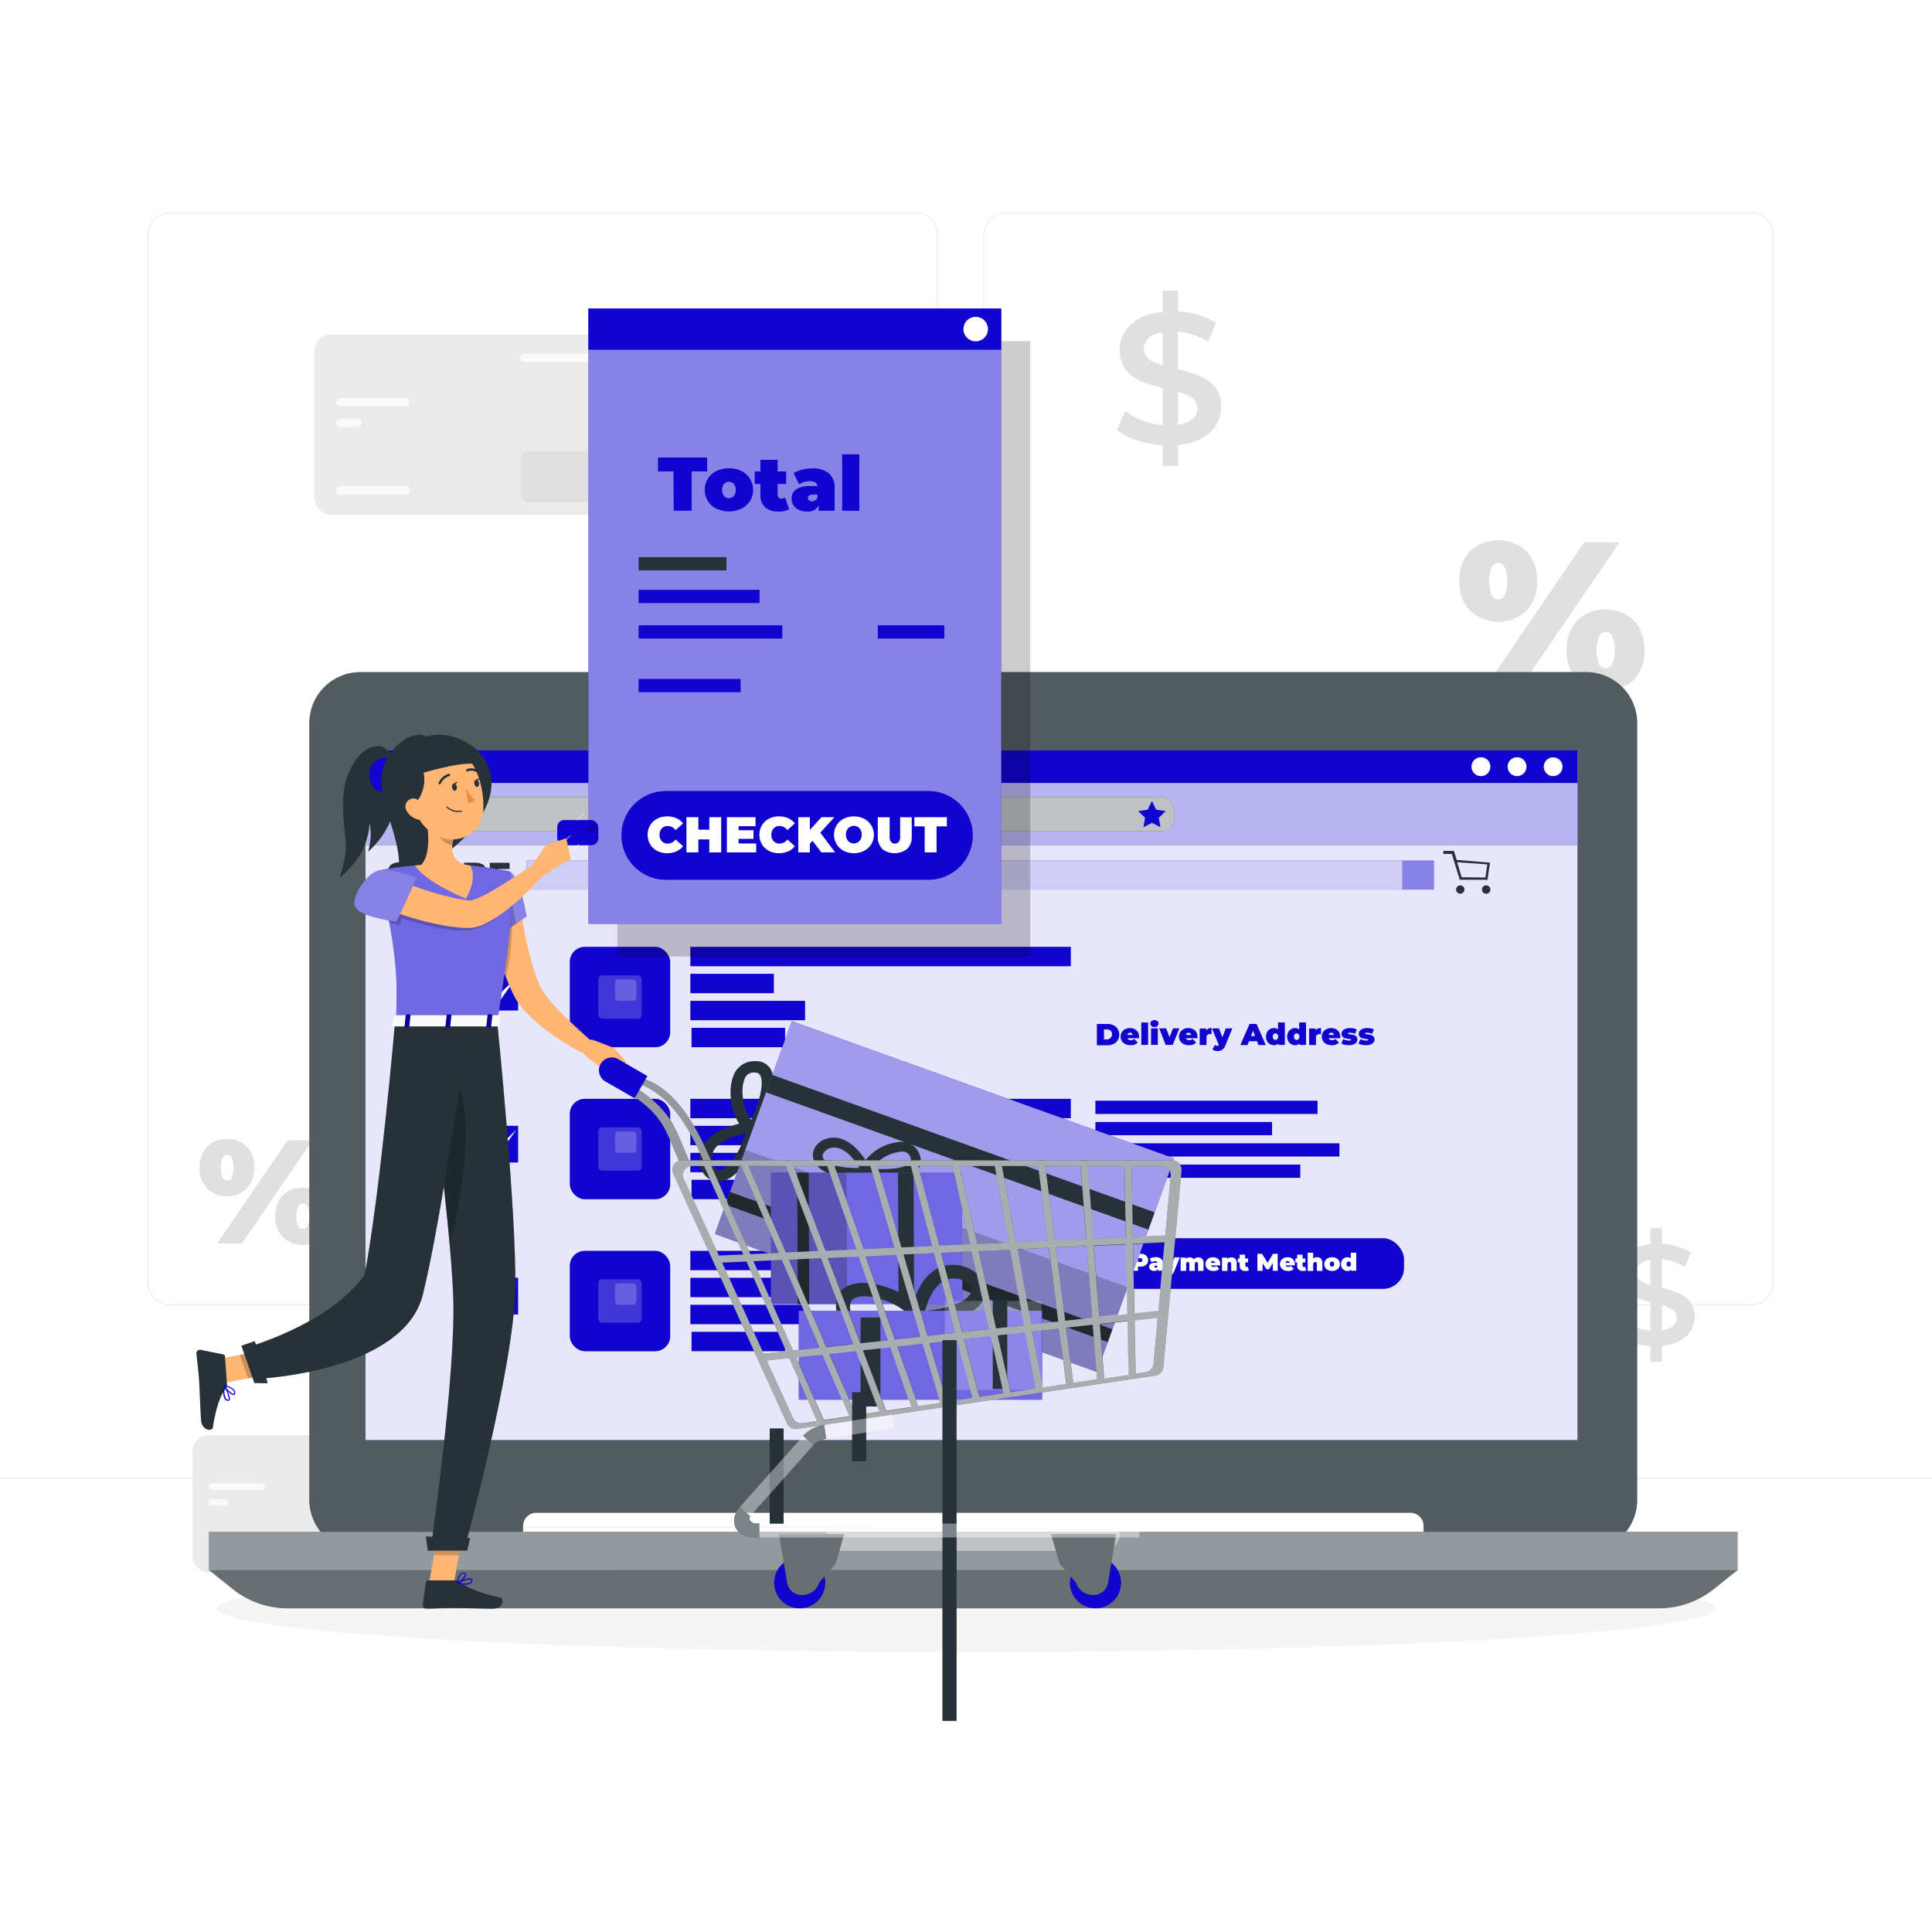<svg xmlns="http://www.w3.org/2000/svg" xmlns:xlink="http://www.w3.org/1999/xlink" xmlns:svgjs="http://svgjs.com/svgjs" class="animated" id="freepik_stories-ecommerce-checkout-laptop" viewBox="0 0 500 500"><style>svg#freepik_stories-ecommerce-checkout-laptop:not(.animated) .animable {opacity: 0;}svg#freepik_stories-ecommerce-checkout-laptop.animated #freepik--Tab--inject-2 {animation: 1.5s Infinite linear floating;animation-delay: 0s;}svg#freepik_stories-ecommerce-checkout-laptop.animated #freepik--Character--inject-2 {animation: 1.5s Infinite linear shake;animation-delay: 0s;} @keyframes floating { 0% { opacity: 1; transform: translateY(0px); } 50% { transform: translateY(-10px); } 100% { opacity: 1; transform: translateY(0px); } } @keyframes shake { 10%, 90% { transform: translate3d(-1px, 0, 0); } 20%, 80% { transform: translate3d(2px, 0, 0); } 30%, 50%, 70% { transform: translate3d(-4px, 0, 0); } 40%, 60% { transform: translate3d(4px, 0, 0); } }</style><g id="freepik--background-complete--inject-2" class="animable" style="transform-origin: 250px 231.005px;"><rect y="382.4" width="500" height=".25" style="fill: rgb(235, 235, 235); transform-origin: 250px 382.525px;" id="elfo8j383rcn8" class="animable"/><rect x="416.78" y="398.49" width="33.12" height=".25" style="fill: rgb(235, 235, 235); transform-origin: 433.34px 398.615px;" id="elm4ual0z3sj" class="animable"/><rect x="322.53" y="401.21" width="8.69" height=".25" style="fill: rgb(235, 235, 235); transform-origin: 326.875px 401.335px;" id="ellg1dld75f6" class="animable"/><rect x="396.59" y="389.21" width="19.19" height=".25" style="fill: rgb(235, 235, 235); transform-origin: 406.185px 389.335px;" id="elkbdfzi5ad0j" class="animable"/><rect x="52.46" y="390.89" width="43.19" height=".25" style="fill: rgb(235, 235, 235); transform-origin: 74.055px 391.015px;" id="eli1kmltik09" class="animable"/><rect x="104.56" y="390.89" width="6.33" height=".25" style="fill: rgb(235, 235, 235); transform-origin: 107.725px 391.015px;" id="ela98ezln8el" class="animable"/><rect x="131.47" y="395.11" width="93.68" height=".25" style="fill: rgb(235, 235, 235); transform-origin: 178.31px 395.235px;" id="ele7tj2t0xmxw" class="animable"/><path d="M237 337.8H43.91a5.71 5.71.0 01-5.7-5.71V60.66A5.71 5.71.0 0143.91 55H237a5.71 5.71.0 015.71 5.71V332.09A5.71 5.71.0 01237 337.8zM43.91 55.2a5.46 5.46.0 00-5.45 5.46V332.09a5.46 5.46.0 005.45 5.46H237a5.47 5.47.0 005.46-5.46V60.66A5.47 5.47.0 00237 55.2z" style="fill: rgb(235, 235, 235); transform-origin: 140.46px 196.4px;" id="eleba3nn447lh" class="animable"/><path d="M453.31 337.8H260.21a5.72 5.72.0 01-5.71-5.71V60.66A5.72 5.72.0 01260.21 55h193.1A5.71 5.71.0 01459 60.66V332.09A5.71 5.71.0 01453.31 337.8zM260.21 55.2a5.47 5.47.0 00-5.46 5.46V332.09a5.47 5.47.0 005.46 5.46h193.1a5.47 5.47.0 005.46-5.46V60.66a5.47 5.47.0 00-5.46-5.46z" style="fill: rgb(235, 235, 235); transform-origin: 356.75px 196.4px;" id="ellwia3skmao" class="animable"/><rect x="49.78" y="371.41" width="58.09" height="35.6" rx="4.22" style="fill: rgb(235, 235, 235); transform-origin: 78.825px 389.21px;" id="elb66nmgcpysi" class="animable"/><path d="M67.7 385.56H54.91a.82.82.0 01-.82-.82h0a.83.83.0 01.82-.83H67.7a.83.83.0 01.83.83h0A.83.83.0 0167.7 385.56z" style="fill: rgb(250, 250, 250); isolation: isolate; transform-origin: 61.31px 384.735px;" id="eluba0crmmc8" class="animable"/><path d="M103.91 376.83H91.12a.83.83.0 01-.82-.83h0a.83.83.0 01.82-.83h12.79a.83.83.0 01.83.83h0A.83.83.0 01103.91 376.83z" style="fill: rgb(250, 250, 250); isolation: isolate; transform-origin: 97.52px 376px;" id="elh0nkpm6v26t" class="animable"/><path d="M67.7 403H54.91a.83.83.0 01-.82-.83h0a.83.83.0 01.82-.83H67.7a.83.83.0 01.83.83h0A.83.83.0 0167.7 403z" style="fill: rgb(250, 250, 250); isolation: isolate; transform-origin: 61.31px 402.17px;" id="elx29li131dge" class="animable"/><path d="M58.28 389.65H54.91a.83.83.0 01-.82-.83h0a.82.82.0 01.82-.82h3.37a.82.82.0 01.82.82h0A.83.83.0 0158.28 389.65z" style="fill: rgb(250, 250, 250); isolation: isolate; transform-origin: 56.595px 388.825px;" id="eli3w6pg0j1ts" class="animable"/><rect x="90.5" y="394.47" width="14.03" height="10.04" rx="1.71" style="fill: rgb(224, 224, 224); isolation: isolate; transform-origin: 97.515px 399.49px;" id="el2k0d6t5toto" class="animable"/><rect x="81.39" y="86.58" width="76.2" height="46.7" rx="4.22" style="fill: rgb(235, 235, 235); transform-origin: 119.49px 109.93px;" id="elc6ko12b69nk" class="animable"/><path d="M104.9 105.15H88.13A1.09 1.09.0 0187 104.07h0A1.09 1.09.0 0188.13 103H104.9a1.09 1.09.0 011.09 1.09h0a1.09 1.09.0 01-1.09 1.06z" style="fill: rgb(250, 250, 250); isolation: isolate; transform-origin: 96.495px 104.075px;" id="eldgmg7jc6vur" class="animable"/><path d="M152.41 93.69H135.63a1.08 1.08.0 01-1.08-1.09h0a1.08 1.08.0 011.08-1.08h16.78a1.08 1.08.0 011.08 1.08h0A1.08 1.08.0 01152.41 93.69z" style="fill: rgb(250, 250, 250); isolation: isolate; transform-origin: 144.02px 92.605px;" id="elywfh5bf3ehe" class="animable"/><rect x="87.04" y="125.84" width="18.95" height="2.17" rx=".79" style="fill: rgb(250, 250, 250); isolation: isolate; transform-origin: 96.515px 126.925px;" id="el39l0taqmluh" class="animable"/><path d="M92.54 110.51H88.13A1.09 1.09.0 0187 109.42h0a1.09 1.09.0 011.09-1.08h4.41a1.08 1.08.0 011.08 1.08h0A1.08 1.08.0 0192.54 110.51z" style="fill: rgb(250, 250, 250); isolation: isolate; transform-origin: 90.29px 109.425px;" id="eljjvey5prxh" class="animable"/><rect x="134.82" y="116.84" width="18.4" height="13.17" rx="1.71" style="fill: rgb(224, 224, 224); isolation: isolate; transform-origin: 144.02px 123.425px;" id="elmojt0tapp6" class="animable"/><path d="M304.88 115.19v5.41h-4v-5.36c-4.73-.29-9.31-1.83-11.82-4l2.17-4.87a18.53 18.53.0 009.65 3.67v-9.65c-5.36-1.31-11.1-3-11.1-9.75.0-4.92 3.57-9.22 11.1-9.94V75.23h4v5.36a20.71 20.71.0 019.79 2.94l-2 4.88a19.89 19.89.0 00-7.81-2.61v9.75c5.35 1.3 11.19 3 11.19 9.7C316.07 110.17 312.45 114.42 304.88 115.19zm-4-20.65V86c-3.43.53-4.87 2.26-4.87 4.39C296.05 92.65 298.12 93.72 300.92 94.54zm9 11.14c0-2.36-2.13-3.47-5-4.29v8.54C308.4 109.4 309.9 107.76 309.9 105.68z" style="fill: rgb(224, 224, 224); transform-origin: 302.555px 97.915px;" id="el71emtwa96rl" class="animable"/><path d="M430.12 348.29v4.12h-3v-4.09c-3.6-.22-7.1-1.4-9-3.05l1.65-3.72a14.14 14.14.0 007.36 2.8V337c-4.08-1-8.46-2.32-8.46-7.43.0-3.75 2.72-7 8.46-7.58v-4.15h3v4.08a15.91 15.91.0 017.47 2.24l-1.51 3.72a15.23 15.23.0 00-6-2v7.43c4.08 1 8.53 2.28 8.53 7.4C438.65 344.46 435.89 347.7 430.12 348.29zm-3-15.75V326c-2.61.41-3.71 1.73-3.71 3.35C423.39 331.11 425 331.92 427.1 332.54zm6.84 8.5c0-1.8-1.61-2.65-3.82-3.28v6.52C432.8 343.87 433.94 342.62 433.94 341z" style="fill: rgb(224, 224, 224); transform-origin: 428.37px 335.125px;" id="el3nxnykyrtai" class="animable"/><path d="M53.64 307.63a7.36 7.36.0 01-2-5.46 8.24 8.24.0 01.92-4 6.24 6.24.0 012.53-2.56 8.07 8.07.0 017.29.0 6.32 6.32.0 012.54 2.56 8.35 8.35.0 01.91 4 7.39 7.39.0 01-2 5.46 7.58 7.58.0 01-10.22.0zm20.78-12.51h6.45L62.64 321.81H56.19zM60 304.71a7.07 7.07.0 000-5.07 1.32 1.32.0 00-2.41.0 7.07 7.07.0 000 5.07 1.32 1.32.0 002.41.0zm13.25 15.5a7.37 7.37.0 01-2-5.45 8.28 8.28.0 01.91-4 6.18 6.18.0 012.54-2.55 8 8 0 017.28.0 6.18 6.18.0 012.54 2.55 8.28 8.28.0 01.92 4 7.38 7.38.0 01-2 5.45 7.56 7.56.0 01-10.22.0zm6.31-2.92a6.93 6.93.0 000-5.07 1.31 1.31.0 00-2.4.0 6.93 6.93.0 000 5.07 1.31 1.31.0 002.4.0z" style="fill: rgb(224, 224, 224); transform-origin: 68.54px 308.469px;" id="elhhhpetxe07" class="animable"/><path d="M380.48 158.1a10.49 10.49.0 01-2.81-7.74 11.69 11.69.0 011.3-5.69 8.78 8.78.0 013.6-3.62 11.4 11.4.0 0110.34.0 8.9 8.9.0 013.6 3.62 11.81 11.81.0 011.29 5.69A10.45 10.45.0 01395 158.1a10.77 10.77.0 01-14.51.0zM410 140.34h9.15l-25.87 37.89h-9.15zM389.44 154a9.87 9.87.0 000-7.2 1.86 1.86.0 00-3.41.0 10 10 0 000 7.2 1.86 1.86.0 003.41.0zm18.81 22a10.49 10.49.0 01-2.81-7.74 11.65 11.65.0 011.3-5.68 8.75 8.75.0 013.6-3.63 11.38 11.38.0 0110.33.0 8.75 8.75.0 013.6 3.63 11.65 11.65.0 011.3 5.68 10.45 10.45.0 01-2.81 7.74 10.74 10.74.0 01-14.51.0zm9-4.14a9.87 9.87.0 000-7.2 1.86 1.86.0 00-3.41.0 9.87 9.87.0 000 7.2 1.86 1.86.0 003.41.0z" style="fill: rgb(224, 224, 224); transform-origin: 401.62px 159.316px;" id="el156a2lhuwtq" class="animable"/></g><g id="freepik--Shadow--inject-2" class="animable" style="transform-origin: 250px 416.24px;"><ellipse id="freepik--path--inject-2" cx="250" cy="416.24" rx="193.89" ry="11.32" style="fill: rgb(245, 245, 245); transform-origin: 250px 416.24px;" class="animable"/></g><g id="freepik--Device--inject-2" class="animable" style="transform-origin: 251.885px 295.085px;"><path d="M410.5 173.94H93.26a13.21 13.21.0 00-13.21 13.21v201a13.22 13.22.0 0013.21 13.22h42.11v-6.44a3.43 3.43.0 013.43-3.43H365a3.42 3.42.0 013.43 3.43v6.44H410.5a13.21 13.21.0 0013.21-13.22v-201A13.2 13.2.0 00410.5 173.94z" style="fill: rgb(38, 50, 56); transform-origin: 251.88px 287.655px;" id="elh6oby3onekn" class="animable"/><g id="elgg1ilyt287r"><path d="M410.5 173.94H93.26a13.21 13.21.0 00-13.21 13.21v201a13.22 13.22.0 0013.21 13.22h42.11v-6.44a3.43 3.43.0 013.43-3.43H365a3.42 3.42.0 013.43 3.43v6.44H410.5a13.21 13.21.0 0013.21-13.22v-201A13.2 13.2.0 00410.5 173.94z" style="fill: rgb(255, 255, 255); opacity: 0.2; transform-origin: 251.88px 287.655px;" class="animable"/></g><path d="M254.66 182.59a2.78 2.78.0 11-2.78-2.78 2.77 2.77.0 012.78 2.78z" style="fill: rgb(17, 4, 206); transform-origin: 251.88px 182.59px;" id="elrlaavflofu" class="animable"/><rect x="54.09" y="396.43" width="395.59" height="9.9" style="fill: rgb(38, 50, 56); transform-origin: 251.885px 401.38px;" id="elvfg85slt4zl" class="animable"/><g id="elyamyabdpgp8"><rect x="54.09" y="396.43" width="395.59" height="9.9" style="fill: rgb(255, 255, 255); opacity: 0.5; transform-origin: 251.885px 401.38px;" class="animable"/></g><path d="M54.09 406.33l6.12 4.9a22.74 22.74.0 0014.23 5H429.32a22.74 22.74.0 0014.23-5l6.13-4.9z" style="fill: rgb(38, 50, 56); transform-origin: 251.885px 411.28px;" id="elcr9ufbatv6" class="animable"/><g id="el671ibwts5bs"><path d="M54.09 406.33l6.12 4.9a22.74 22.74.0 0014.23 5H429.32a22.74 22.74.0 0014.23-5l6.13-4.9z" style="fill: rgb(255, 255, 255); opacity: 0.3; transform-origin: 251.885px 411.28px;" class="animable"/></g><g id="ela0l54apv84m"><path d="M213.87 396.75a4.62 4.62.0 004.62 4.63h66.78a4.62 4.62.0 004.62-4.63c0-.11.0-.21.0-.32h-76C213.89 396.54 213.87 396.64 213.87 396.75z" style="fill: rgb(255, 255, 255); opacity: 0.4; transform-origin: 251.88px 398.905px;" class="animable"/></g><rect x="94.59" y="194.17" width="313.67" height="178.52" style="fill: rgb(17, 4, 206); transform-origin: 251.425px 283.43px;" id="el72alkuc93bh" class="animable"/><g id="elkco557uh5qb"><g style="opacity: 0.9; transform-origin: 251.425px 283.43px;" class="animable"><rect x="94.59" y="194.17" width="313.67" height="178.52" style="fill: rgb(255, 255, 255); transform-origin: 251.425px 283.43px;" id="el32t8py2bkw8" class="animable"/></g></g><rect x="136.31" y="222.72" width="226.66" height="7.5" style="fill: rgb(17, 4, 206); transform-origin: 249.64px 226.47px;" id="elzbd8ajglnva" class="animable"/><g id="elvjiyfxvl4ei"><g style="opacity: 0.8; transform-origin: 249.64px 226.47px;" class="animable"><rect x="136.31" y="222.72" width="226.66" height="7.5" style="fill: rgb(255, 255, 255); transform-origin: 249.64px 226.47px;" id="elc8tz1cavyq" class="animable"/></g></g><rect x="362.96" y="222.72" width="8.12" height="7.5" style="fill: rgb(17, 4, 206); transform-origin: 367.02px 226.47px;" id="elzv4mja9wdnc" class="animable"/><g id="el9av42aek9a"><g style="opacity: 0.5; transform-origin: 367.02px 226.47px;" class="animable"><rect x="362.96" y="222.72" width="8.12" height="7.5" style="fill: rgb(255, 255, 255); transform-origin: 367.02px 226.47px;" id="el50tg8b5o7ak" class="animable"/></g></g><rect x="94.59" y="194.17" width="313.67" height="8.48" style="fill: rgb(17, 4, 206); transform-origin: 251.425px 198.41px;" id="ell3fphe1p11s" class="animable"/><path d="M385.71 198.41a2.44 2.44.0 11-2.43-2.43A2.43 2.43.0 01385.71 198.41z" style="fill: rgb(255, 255, 255); transform-origin: 383.27px 198.42px;" id="elk07hgrrjo7" class="animable"/><path d="M395.05 198.41a2.44 2.44.0 11-2.44-2.43A2.43 2.43.0 01395.05 198.41z" style="fill: rgb(255, 255, 255); transform-origin: 392.61px 198.42px;" id="elwzkbi571iv" class="animable"/><path d="M404.38 198.41A2.43 2.43.0 11402 196a2.43 2.43.0 012.38 2.41z" style="fill: rgb(255, 255, 255); transform-origin: 401.95px 198.429px;" id="el7fypycbjz2d" class="animable"/><path d="M101.61 229.6a4.08 4.08.0 01-1.22-.48l.68-1.55a4.37 4.37.0 001 .42 3.75 3.75.0 001.07.16 1.63 1.63.0 00.64-.09.27.27.0 00.19-.25.32.32.0 00-.25-.3 5.2 5.2.0 00-.82-.22 8.66 8.66.0 01-1.22-.33 2.06 2.06.0 01-.84-.57 1.58 1.58.0 01-.36-1.09 1.86 1.86.0 01.33-1.08 2.15 2.15.0 011-.77 4 4 0 011.61-.28 6 6 0 011.27.14 3.94 3.94.0 011.11.41l-.64 1.54a4 4 0 00-1.76-.47c-.55.0-.82.14-.82.4s.08.22.24.28a4.14 4.14.0 00.8.21 8 8 0 011.22.31 2.16 2.16.0 01.86.57 1.57 1.57.0 01.37 1.08 1.8 1.8.0 01-.34 1.08 2.24 2.24.0 01-1 .77 4.11 4.11.0 01-1.61.28A7 7 0 01101.61 229.6z" style="fill: rgb(38, 50, 56); transform-origin: 103.231px 226.47px;" id="el0fu1pvp4m4hk" class="animable"/><path d="M108 225h-1.85v-1.66H112V225h-1.84v4.66H108z" style="fill: rgb(38, 50, 56); transform-origin: 109.075px 226.5px;" id="eliomtjq6zusn" class="animable"/><path d="M113.9 229.35a3.29 3.29.0 01-1.27-1.18 3.37 3.37.0 010-3.4 3.29 3.29.0 011.27-1.18 4.2 4.2.0 013.66.0 3.23 3.23.0 010 5.76 4.2 4.2.0 01-3.66.0zm2.55-1.5a1.4 1.4.0 00.51-.54 1.74 1.74.0 00.19-.84 1.67 1.67.0 00-.19-.83 1.43 1.43.0 00-.51-.55 1.38 1.38.0 00-1.43.0 1.29 1.29.0 00-.51.55 1.67 1.67.0 00-.19.83 1.74 1.74.0 00.19.84 1.27 1.27.0 00.51.54 1.38 1.38.0 001.43.0z" style="fill: rgb(38, 50, 56); transform-origin: 115.749px 226.47px;" id="el91wfj8q7f4c" class="animable"/><path d="M122.78 228h-.58v1.59h-2.13v-6.32h3a3.75 3.75.0 011.52.29 2.21 2.21.0 011.36 2.1 2.12 2.12.0 01-1.19 2l1.32 1.95h-2.27zm.84-2.89A.94.94.0 00123 225h-.77v1.48H123a.94.94.0 00.65-.2.67.67.0 00.22-.54A.68.68.0 00123.62 225.15z" style="fill: rgb(38, 50, 56); transform-origin: 123.075px 226.44px;" id="el3ltscfc5yzf" class="animable"/><path d="M132 228v1.61h-5.25v-6.32h5.13v1.61h-3v.74h2.67v1.53h-2.67V228z" style="fill: rgb(38, 50, 56); transform-origin: 129.375px 226.45px;" id="eld0j6vef5rr9" class="animable"/><path d="M379 230.21a1.08 1.08.0 11-1.08-1.08A1.08 1.08.0 01379 230.21z" style="fill: rgb(38, 50, 56); transform-origin: 377.92px 230.21px;" id="ell9mnb0gt56l" class="animable"/><path d="M385.71 230.21a1.09 1.09.0 11-1.08-1.08A1.09 1.09.0 01385.71 230.21z" style="fill: rgb(38, 50, 56); transform-origin: 384.62px 230.22px;" id="elq12tfys5z4e" class="animable"/><path d="M377 222.55l-.73-2.34h-2.74V221h2.19l2.06 6.68h7.19l.64-4.42zm7.41 4.55-6.13-.07-1.16-3.89 7.79.57z" style="fill: rgb(38, 50, 56); transform-origin: 379.57px 223.945px;" id="elsy4bvhw85q" class="animable"/><rect x="94.59" y="202.65" width="313.67" height="16.12" style="fill: rgb(17, 4, 206); transform-origin: 251.425px 210.71px;" id="el2kuzm86vih7" class="animable"/><g id="elzay9exhhsbd"><g style="opacity: 0.7; transform-origin: 251.425px 210.71px;" class="animable"><rect x="94.59" y="202.65" width="313.67" height="16.12" style="fill: rgb(255, 255, 255); transform-origin: 251.425px 210.71px;" id="elaohnci71f79" class="animable"/></g></g><rect x="115" y="206.29" width="188.94" height="8.83" rx="3.38" style="fill: rgb(38, 50, 56); transform-origin: 209.47px 210.705px;" id="el319pg9hik5u" class="animable"/><g id="elr6ms0pe43w"><rect x="115" y="206.29" width="188.94" height="8.83" rx="3.38" style="fill: rgb(255, 255, 255); opacity: 0.7; transform-origin: 209.47px 210.705px;" class="animable"/></g><polygon points="298.12 207.32 299.22 209.55 301.68 209.91 299.9 211.64 300.32 214.09 298.12 212.94 295.92 214.09 296.34 211.64 294.56 209.91 297.02 209.55 298.12 207.32" style="fill: rgb(17, 4, 206); transform-origin: 298.12px 210.705px;" id="ell8rsxxcdte" class="animable"/><polygon points="106.09 206.08 101.23 210.94 102.65 210.94 102.65 215.33 109.53 215.33 109.53 210.94 110.95 210.94 106.09 206.08" style="fill: rgb(17, 4, 206); transform-origin: 106.09px 210.705px;" id="elsbyhtqr38qh" class="animable"/><path d="M283.87 265h2.69a3.78 3.78.0 011.62.33 2.5 2.5.0 011.08 1 2.64 2.64.0 01.39 1.45 2.7 2.7.0 01-.39 1.46 2.48 2.48.0 01-1.08.94 3.64 3.64.0 01-1.62.34h-2.69zm2.62 4a1.34 1.34.0 00.94-2.26 1.31 1.31.0 00-.94-.33h-.78V269z" style="fill: rgb(17, 4, 206); transform-origin: 286.76px 267.76px;" id="el6d3crfirt9k" class="animable"/><path d="M294.79 268.69h-3a.71.71.0 00.31.37 1 1 0 00.55.13 1.26 1.26.0 00.47-.07 1.85 1.85.0 00.42-.24l.92.93a2.37 2.37.0 01-1.86.68 3.06 3.06.0 01-1.36-.28 2.2 2.2.0 01-.91-.79 2.21 2.21.0 010-2.29 2.16 2.16.0 01.86-.78 2.67 2.67.0 011.24-.29 2.76 2.76.0 011.19.26 2.08 2.08.0 01.85.76 2.19 2.19.0 01.31 1.2S294.81 268.44 294.79 268.69zM292 267.42a.78.78.0 00-.23.42h1.38a.73.73.0 00-.24-.42.68.68.0 00-.45-.15A.71.71.0 00292 267.42z" style="fill: rgb(17, 4, 206); transform-origin: 292.404px 268.279px;" id="el7sogn4dv8a5" class="animable"/><path d="M295.37 264.62h1.76v5.8h-1.76z" style="fill: rgb(17, 4, 206); transform-origin: 296.25px 267.52px;" id="eleocxend4rgo" class="animable"/><path d="M298 265.55a.81.81.0 01-.29-.65.79.79.0 01.29-.64 1.12 1.12.0 01.77-.26 1.16 1.16.0 01.77.24.8.8.0 01.29.63.88.88.0 01-.29.67 1.12 1.12.0 01-.77.26A1.17 1.17.0 01298 265.55zm-.11.59h1.76v4.28h-1.76z" style="fill: rgb(17, 4, 206); transform-origin: 298.77px 267.209px;" id="elixccwpzcie7" class="animable"/><path d="M305.22 266.14l-1.72 4.28h-1.83L3e2 266.14h1.81l.86 2.29.92-2.29z" style="fill: rgb(17, 4, 206); transform-origin: 302.61px 268.28px;" id="elv7aq72pyfg" class="animable"/><path d="M309.9 268.69h-3a.71.71.0 00.31.37 1 1 0 00.55.13 1.26 1.26.0 00.47-.07 1.85 1.85.0 00.42-.24l.92.93a2.36 2.36.0 01-1.86.68 3.06 3.06.0 01-1.36-.28 2.2 2.2.0 01-.91-.79 2.21 2.21.0 010-2.29 2.16 2.16.0 01.86-.78 2.67 2.67.0 011.24-.29 2.73 2.73.0 011.19.26 2.08 2.08.0 01.85.76 2.19 2.19.0 01.31 1.2S309.92 268.44 309.9 268.69zm-2.76-1.27a.73.73.0 00-.24.42h1.38a.73.73.0 00-.24-.42.75.75.0 00-.9.0z" style="fill: rgb(17, 4, 206); transform-origin: 307.514px 268.279px;" id="elte0afgizvhr" class="animable"/><path d="M313.54 266.06v1.57h-.39a.81.81.0 00-.91.92v1.9h-1.76v-4.28h1.68v.46A1.72 1.72.0 01313.54 266.06z" style="fill: rgb(17, 4, 206); transform-origin: 312.01px 268.254px;" id="eltyladjszfjm" class="animable"/><path d="M318.92 266.14l-1.76 4.36a2.37 2.37.0 01-.84 1.17 2.09 2.09.0 01-1.22.34 2.35 2.35.0 01-.73-.11 1.68 1.68.0 01-.57-.27l.59-1.21a1.06 1.06.0 00.3.16 1 1 0 00.32.06.54.54.0 00.44-.17l-1.8-4.33h1.81l.89 2.29.89-2.29z" style="fill: rgb(17, 4, 206); transform-origin: 316.285px 269.076px;" id="elaynwqxi70dd" class="animable"/><path d="M325.32 269.46h-2.08l-.37 1H321l2.39-5.47h1.81l2.39 5.47h-1.91zm-.51-1.32-.53-1.38-.53 1.38z" style="fill: rgb(17, 4, 206); transform-origin: 324.295px 267.725px;" id="elsq9zaqyu3c" class="animable"/><path d="M332.52 264.62v5.8h-1.68v-.36a1.49 1.49.0 01-1.17.43 2.17 2.17.0 01-1-.26 2 2 0 01-.75-.78 2.47 2.47.0 01-.28-1.17 2.41 2.41.0 01.28-1.17 2 2 0 01.75-.78 2.07 2.07.0 011-.27 1.5 1.5.0 011.08.37v-1.81zm-1.93 4.28a.92.92.0 00.2-.62.89.89.0 00-.2-.62.68.68.0 00-1 0 .89.89.0 00-.2.62.92.92.0 00.2.62.68.68.0 001 0z" style="fill: rgb(17, 4, 206); transform-origin: 330.08px 267.557px;" id="el0cpwp10ns5il" class="animable"/><path d="M338 264.62v5.8h-1.68v-.36a1.49 1.49.0 01-1.17.43 2.17 2.17.0 01-1-.26 2 2 0 01-.75-.78 2.47 2.47.0 01-.28-1.17 2.41 2.41.0 01.28-1.17 2 2 0 01.75-.78 2.07 2.07.0 011-.27 1.5 1.5.0 011.08.37v-1.81zm-1.93 4.28a.92.92.0 00.19-.62.89.89.0 00-.19-.62.63.63.0 00-.5-.22.62.62.0 00-.5.22.89.89.0 00-.2.62.92.92.0 00.2.62.62.62.0 00.5.22A.63.63.0 00336.1 268.9z" style="fill: rgb(17, 4, 206); transform-origin: 335.56px 267.557px;" id="elxvjaa0zqc4e" class="animable"/><path d="M341.87 266.06v1.57h-.39a.81.81.0 00-.91.92v1.9h-1.76v-4.28h1.68v.46A1.72 1.72.0 01341.87 266.06z" style="fill: rgb(17, 4, 206); transform-origin: 340.34px 268.254px;" id="el4f06ensak27" class="animable"/><path d="M346.86 268.69h-3a.67.67.0 00.31.37 1 1 0 00.55.13 1.33 1.33.0 00.47-.07 1.85 1.85.0 00.42-.24l.92.93a2.4 2.4.0 01-1.87.68 3.09 3.09.0 01-1.36-.28 2.17 2.17.0 01-.9-.79 2 2 0 01-.32-1.14 2.07 2.07.0 011.18-1.93 2.67 2.67.0 011.24-.29 2.72 2.72.0 011.18.26 2 2 0 01.85.76 2.19 2.19.0 01.32 1.2S346.87 268.44 346.86 268.69zm-2.77-1.27a.67.67.0 00-.23.42h1.37a.72.72.0 00-.23-.42.69.69.0 00-.46-.15A.68.68.0 00344.09 267.42z" style="fill: rgb(17, 4, 206); transform-origin: 344.471px 268.279px;" id="el0ltfvj5q4unq" class="animable"/><path d="M348 270.38a2.94 2.94.0 01-.86-.31l.48-1.16a2.57 2.57.0 00.71.28 3.09 3.09.0 00.78.1 1.34 1.34.0 00.43-.05.16.16.0 00.12-.15c0-.07-.05-.12-.15-.14a4 4 0 00-.5-.08 7.25 7.25.0 01-.89-.16 1.4 1.4.0 01-.64-.38 1.08 1.08.0 01-.28-.8 1.19 1.19.0 01.25-.75 1.71 1.71.0 01.75-.52 3.22 3.22.0 011.19-.2 5 5 0 01.95.09 2.71 2.71.0 01.79.27l-.48 1.16a2.51 2.51.0 00-1.24-.31c-.38.0-.58.07-.58.2s.06.12.16.15l.49.08a5.53 5.53.0 01.89.16 1.56 1.56.0 01.64.38 1.14 1.14.0 01.28.81 1.24 1.24.0 01-.25.73 1.79 1.79.0 01-.75.52 3.38 3.38.0 01-1.21.19A4.83 4.83.0 01348 270.38z" style="fill: rgb(17, 4, 206); transform-origin: 349.216px 268.275px;" id="elalykzh616t4" class="animable"/><path d="M352.44 270.38a3.05 3.05.0 01-.86-.31l.49-1.16a2.62 2.62.0 00.7.28 3.11 3.11.0 00.79.1 1.43 1.43.0 00.43-.05.16.16.0 00.12-.15c0-.07-.05-.12-.16-.14a3.78 3.78.0 00-.49-.08 6.92 6.92.0 01-.89-.16 1.44 1.44.0 01-.65-.38 1.12 1.12.0 01-.27-.8 1.19 1.19.0 01.25-.75 1.62 1.62.0 01.74-.52 3.26 3.26.0 011.19-.2 4.94 4.94.0 01.95.09 2.78 2.78.0 01.8.27l-.49 1.16a2.47 2.47.0 00-1.23-.31c-.39.0-.58.07-.58.2s.05.12.15.15l.5.08a5.39 5.39.0 01.88.16 1.44 1.44.0 01.64.38 1.09 1.09.0 01.28.81 1.17 1.17.0 01-.25.73 1.73 1.73.0 01-.75.52 3.34 3.34.0 01-1.21.19A5 5 0 01352.44 270.38z" style="fill: rgb(17, 4, 206); transform-origin: 353.656px 268.275px;" id="el7xid8c6dw04" class="animable"/><rect x="283.49" y="284.86" width="57.49" height="3.43" style="fill: rgb(17, 4, 206); transform-origin: 312.235px 286.575px;" id="el3w8b273fy4d" class="animable"/><rect x="283.49" y="290.37" width="45.72" height="3.43" style="fill: rgb(17, 4, 206); transform-origin: 306.35px 292.085px;" id="elsltzpuoz6k" class="animable"/><rect x="283.49" y="295.88" width="63.15" height="3.43" style="fill: rgb(17, 4, 206); transform-origin: 315.065px 297.595px;" id="elmmh38851nzq" class="animable"/><rect x="283.49" y="301.39" width="53.02" height="3.43" style="fill: rgb(17, 4, 206); transform-origin: 310px 303.105px;" id="elg9yb4fi7nh9" class="animable"/><rect x="284.12" y="320.45" width="79.24" height="13.11" rx="5.44" style="fill: rgb(17, 4, 206); transform-origin: 323.74px 327.005px;" id="el73jkb72oghe" class="animable"/><path d="M296.2 324.67a1.64 1.64.0 01.7 2.34 1.67 1.67.0 01-.7.58 2.67 2.67.0 01-1.06.2h-.64v1.08H293v-4.4h2.12A2.67 2.67.0 01296.2 324.67zm-.7 1.84a.49.49.0 00.15-.38.48.48.0 00-.15-.38.68.68.0 00-.46-.14h-.54v1h.5A.68.68.0 00295.5 326.51z" style="fill: rgb(255, 255, 255); transform-origin: 295.071px 326.67px;" id="elrcrajupv9h" class="animable"/><path d="M300.47 325.77A1.55 1.55.0 01301 327v1.85h-1.32v-.45a1 1 0 01-1 .51 1.62 1.62.0 01-.7-.14 1 1 0 01-.58-.93.87.87.0 01.39-.77 2.09 2.09.0 011.18-.26h.57c0-.27-.26-.41-.64-.41a1.55 1.55.0 00-.47.08 1.2 1.2.0 00-.41.19l-.46-.93a2.64 2.64.0 01.72-.29 3.37 3.37.0 01.83-.1A2.08 2.08.0 01300.47 325.77zM299.35 328a.45.45.0 00.18-.24v-.24h-.35c-.29.0-.43.1-.43.29a.25.25.0 00.09.2.36.36.0 00.24.08A.4.4.0 00299.35 328z" style="fill: rgb(255, 255, 255); transform-origin: 299.2px 327.133px;" id="elw5c1ivy01so" class="animable"/><path d="M305.33 325.43l-1.41 3.51a2 2 0 01-.68.94 1.69 1.69.0 01-1 .27 2.32 2.32.0 01-.58-.08 1.31 1.31.0 01-.46-.23l.47-1a.92.92.0 00.24.13.85.85.0 00.26.05.45.45.0 00.35-.14l-1.44-3.48h1.45l.71 1.84.73-1.84z" style="fill: rgb(255, 255, 255); transform-origin: 303.205px 327.776px;" id="eltzzxur793u" class="animable"/><path d="M311.1 325.75a1.6 1.6.0 01.37 1.16v2h-1.42v-1.72c0-.39-.13-.59-.38-.59a.41.41.0 00-.33.15.77.77.0 00-.12.48v1.68H307.8v-1.72c0-.39-.13-.59-.38-.59a.41.41.0 00-.33.15.77.77.0 00-.12.48v1.68h-1.42v-3.44h1.35v.32a1.35 1.35.0 011-.38 1.41 1.41.0 01.62.13 1 1 0 01.45.39 1.45 1.45.0 01.5-.39 1.57 1.57.0 01.65-.13A1.35 1.35.0 01311.1 325.75z" style="fill: rgb(255, 255, 255); transform-origin: 308.513px 327.159px;" id="ele1z4nvuzjss" class="animable"/><path d="M315.79 327.48H313.4a.57.57.0 00.25.3.87.87.0 00.44.1 1 1 0 00.38-.06 1.18 1.18.0 00.34-.19l.74.75a1.93 1.93.0 01-1.5.55 2.54 2.54.0 01-1.1-.23 1.66 1.66.0 01-.72-.64 1.59 1.59.0 01-.26-.91 1.71 1.71.0 01.95-1.56 2.16 2.16.0 011-.22 2.31 2.31.0 01.95.2 1.74 1.74.0 01.68.61 1.78 1.78.0 01.26 1S315.8 327.28 315.79 327.48zm-2.23-1a.56.56.0 00-.18.34h1.1a.55.55.0 00-.19-.33.54.54.0 00-.36-.12A.62.62.0 00313.56 326.45z" style="fill: rgb(255, 255, 255); transform-origin: 313.89px 327.152px;" id="eljvai7j46fv8" class="animable"/><path d="M319.66 325.75a1.56 1.56.0 01.39 1.16v2h-1.42v-1.72c0-.39-.14-.59-.42-.59a.51.51.0 00-.39.17.75.75.0 00-.15.52v1.62h-1.42v-3.44h1.35v.34a1.45 1.45.0 01.47-.3 1.56 1.56.0 01.57-.1A1.41 1.41.0 01319.66 325.75z" style="fill: rgb(255, 255, 255); transform-origin: 318.152px 327.158px;" id="elo21gyyd00u" class="animable"/><path d="M323.2 328.75a1.83 1.83.0 01-.88.18 1.62 1.62.0 01-1.11-.35 1.32 1.32.0 01-.39-1v-.88h-.47v-1h.47v-1h1.42v1H323v1h-.71v.86a.37.37.0 00.08.25.29.29.0 00.22.09.58.58.0 00.32-.1z" style="fill: rgb(255, 255, 255); transform-origin: 321.775px 326.817px;" id="elwdtbnjyhos" class="animable"/><path d="M329.41 328.87v-2l-1 1.61h-.65l-1-1.54v1.94h-1.35v-4.4h1.21l1.44 2.34 1.39-2.34h1.22v4.4z" style="fill: rgb(255, 255, 255); transform-origin: 328.04px 326.68px;" id="elcwdit4cvyqe" class="animable"/><path d="M335.07 327.48h-2.38a.57.57.0 00.25.3.84.84.0 00.44.1 1 1 0 00.38-.06 1.15 1.15.0 00.33-.19l.75.75a1.94 1.94.0 01-1.51.55 2.5 2.5.0 01-1.09-.23 1.69 1.69.0 01-.73-.64 1.74 1.74.0 01.7-2.47 2.12 2.12.0 011-.22 2.24 2.24.0 01.95.2 1.7 1.7.0 01.69.61 1.77 1.77.0 01.25 1S335.09 327.28 335.07 327.48zm-2.22-1a.58.58.0 00-.19.34h1.11a.55.55.0 00-.19-.33.57.57.0 00-.37-.12A.61.61.0 00332.85 326.45z" style="fill: rgb(255, 255, 255); transform-origin: 333.176px 327.153px;" id="elq8pib9tx1wr" class="animable"/><path d="M338.07 328.75a1.76 1.76.0 01-.87.18 1.62 1.62.0 01-1.11-.35 1.32 1.32.0 01-.39-1v-.88h-.47v-1h.47v-1h1.42v1h.7v1h-.7v.86a.33.33.0 00.08.25.26.26.0 00.21.09.58.58.0 00.32-.1z" style="fill: rgb(255, 255, 255); transform-origin: 336.65px 326.817px;" id="ell9q8kvrx0mg" class="animable"/><path d="M341.84 325.75a1.56 1.56.0 01.39 1.16v2h-1.42v-1.72c0-.39-.14-.59-.42-.59a.51.51.0 00-.39.17.75.75.0 00-.15.52v1.62h-1.42V324.2h1.42v1.51a1.56 1.56.0 012 0z" style="fill: rgb(255, 255, 255); transform-origin: 340.332px 326.555px;" id="el8fe6hvwg7ic" class="animable"/><path d="M343.69 328.7a1.74 1.74.0 01-.71-.63 1.7 1.7.0 01-.26-.92 1.72 1.72.0 011-1.56 2.54 2.54.0 012.07.0 1.69 1.69.0 01.71.64 1.67 1.67.0 01.25.92 1.69 1.69.0 01-.25.92 1.74 1.74.0 01-.71.63 2.44 2.44.0 01-2.07.0zm1.43-1.05a.72.72.0 00.16-.5.7.7.0 00-.16-.5.53.53.0 00-.8.0.7.7.0 00-.16.5.72.72.0 00.16.5.56.56.0 00.8.0z" style="fill: rgb(255, 255, 255); transform-origin: 344.735px 327.15px;" id="el8ldtjrl8x9" class="animable"/><path d="M351 324.2v4.67h-1.35v-.29a1.18 1.18.0 01-.95.35 1.59 1.59.0 01-.83-.22 1.56 1.56.0 01-.6-.62 1.92 1.92.0 01-.23-.94 1.9 1.9.0 01.23-.94 1.65 1.65.0 01.6-.63 1.68 1.68.0 01.83-.21 1.23 1.23.0 01.88.29V324.2zm-1.55 3.45a.76.76.0 00.15-.5.75.75.0 00-.15-.5.52.52.0 00-.41-.18.52.52.0 00-.4.18.75.75.0 00-.16.5.77.77.0 00.16.5.54.54.0 00.4.17A.55.55.0 00349.42 327.65z" style="fill: rgb(255, 255, 255); transform-origin: 349.02px 326.567px;" id="elokzg4zpsite" class="animable"/><rect x="178.66" y="245.04" width="98.47" height="5.02" style="fill: rgb(17, 4, 206); transform-origin: 227.895px 247.55px;" id="el7jw0yilia0t" class="animable"/><rect x="178.66" y="252.02" width="21.61" height="5.02" style="fill: rgb(17, 4, 206); transform-origin: 189.465px 254.53px;" id="el4e4q8xzkucq" class="animable"/><rect x="178.66" y="259.01" width="29.69" height="5.02" style="fill: rgb(17, 4, 206); transform-origin: 193.505px 261.52px;" id="eljzolb5kf19r" class="animable"/><rect x="178.97" y="266" width="24.21" height="5.02" style="fill: rgb(17, 4, 206); transform-origin: 191.075px 268.51px;" id="el92zuqqukbwn" class="animable"/><rect x="147.46" y="245.04" width="25.99" height="25.99" rx="3.89" style="fill: rgb(17, 4, 206); transform-origin: 160.455px 258.035px;" id="eltvsb4lv4hjm" class="animable"/><g id="el74sui56ccpd"><rect x="154.83" y="252.41" width="11.24" height="11.24" rx="1.01" style="fill: rgb(255, 255, 255); opacity: 0.2; transform-origin: 160.45px 258.03px;" class="animable"/></g><g id="el6rdtbtehv5"><rect x="159.16" y="253.48" width="5.53" height="5.53" rx=".87" style="fill: rgb(255, 255, 255); opacity: 0.2; transform-origin: 161.925px 256.245px;" class="animable"/></g><rect x="124.59" y="252.02" width="9.5" height="9.5" style="fill: rgb(17, 4, 206); transform-origin: 129.34px 256.77px;" id="el8kyi9h4k5ko" class="animable"/><polygon points="125.58 257.47 128.26 260.5 133.62 253.03 127.89 258.59 125.58 257.47" style="fill: rgb(255, 255, 255); transform-origin: 129.6px 256.765px;" id="ela9uv3125ep5" class="animable"/><rect x="178.66" y="284.37" width="98.47" height="5.02" style="fill: rgb(17, 4, 206); transform-origin: 227.895px 286.88px;" id="elqsckkoxejn" class="animable"/><rect x="178.66" y="291.36" width="21.61" height="5.02" style="fill: rgb(17, 4, 206); transform-origin: 189.465px 293.87px;" id="elfipwtdtkmru" class="animable"/><rect x="178.66" y="298.35" width="29.69" height="5.02" style="fill: rgb(17, 4, 206); transform-origin: 193.505px 300.86px;" id="eltx4ev4d931" class="animable"/><rect x="178.97" y="305.33" width="24.21" height="5.02" style="fill: rgb(17, 4, 206); transform-origin: 191.075px 307.84px;" id="elff45lgl21hl" class="animable"/><rect x="147.46" y="284.37" width="25.99" height="25.99" rx="3.89" style="fill: rgb(17, 4, 206); transform-origin: 160.455px 297.365px;" id="el4invn9j26i3" class="animable"/><g id="elbwoa00pl8eh"><rect x="154.83" y="291.74" width="11.24" height="11.24" rx="1.01" style="fill: rgb(255, 255, 255); opacity: 0.2; transform-origin: 160.45px 297.36px;" class="animable"/></g><g id="elhjtk5nv7syu"><rect x="159.16" y="292.82" width="5.53" height="5.53" rx=".87" style="fill: rgb(255, 255, 255); opacity: 0.2; transform-origin: 161.925px 295.585px;" class="animable"/></g><rect x="124.59" y="291.36" width="9.5" height="9.5" style="fill: rgb(17, 4, 206); transform-origin: 129.34px 296.11px;" id="el8ngtapctaq6" class="animable"/><polygon points="125.58 296.81 128.26 299.84 133.62 292.37 127.89 297.92 125.58 296.81" style="fill: rgb(255, 255, 255); transform-origin: 129.6px 296.105px;" id="elqbsyfexgrtq" class="animable"/><rect x="178.66" y="323.71" width="98.47" height="5.02" style="fill: rgb(17, 4, 206); transform-origin: 227.895px 326.22px;" id="eltpi3znakoq" class="animable"/><rect x="178.66" y="330.69" width="21.61" height="5.02" style="fill: rgb(17, 4, 206); transform-origin: 189.465px 333.2px;" id="elst9n4rovug" class="animable"/><rect x="178.66" y="337.68" width="29.69" height="5.02" style="fill: rgb(17, 4, 206); transform-origin: 193.505px 340.19px;" id="el3a9taf3p3ta" class="animable"/><rect x="178.97" y="344.67" width="24.21" height="5.02" style="fill: rgb(17, 4, 206); transform-origin: 191.075px 347.18px;" id="elg5klmsbsa5e" class="animable"/><rect x="147.46" y="323.71" width="25.99" height="25.99" rx="3.89" style="fill: rgb(17, 4, 206); transform-origin: 160.455px 336.705px;" id="elb0ycvgcr6lr" class="animable"/><g id="elqyijbxxqxjr"><rect x="154.83" y="331.08" width="11.24" height="11.24" rx="1.01" style="fill: rgb(255, 255, 255); opacity: 0.2; transform-origin: 160.45px 336.7px;" class="animable"/></g><g id="elkxevkbkm45s"><rect x="159.16" y="332.15" width="5.53" height="5.53" rx=".87" style="fill: rgb(255, 255, 255); opacity: 0.2; transform-origin: 161.925px 334.915px;" class="animable"/></g><rect x="124.59" y="330.69" width="9.5" height="9.5" style="fill: rgb(17, 4, 206); transform-origin: 129.34px 335.44px;" id="elmm9jxze5ok" class="animable"/><polygon points="125.58 336.14 128.26 339.17 133.62 331.7 127.89 337.26 125.58 336.14" style="fill: rgb(255, 255, 255); transform-origin: 129.6px 335.435px;" id="el6kkvu4gjd" class="animable"/></g><g id="freepik--Tab--inject-2" class="animable" style="transform-origin: 209.44px 163.7px;"><g id="elz3azpb0a2pb"><g style="opacity: 0.2; transform-origin: 213.19px 167.925px;" class="animable"><rect x="159.77" y="88.3" width="106.84" height="159.25" id="eld0rhpppavjo" class="animable" style="transform-origin: 213.19px 167.925px;"/></g></g><rect x="152.28" y="79.85" width="106.84" height="159.25" style="fill: rgb(17, 4, 206); transform-origin: 205.7px 159.475px;" id="elu279680e2kc" class="animable"/><g id="elzuhrfzwb1ij"><g style="opacity: 0.5; transform-origin: 205.7px 159.475px;" class="animable"><rect x="152.28" y="79.85" width="106.84" height="159.25" style="fill: rgb(255, 255, 255); transform-origin: 205.7px 159.475px;" id="elnnexftfwbkn" class="animable"/></g></g><rect x="152.27" y="79.85" width="106.86" height="10.66" style="fill: rgb(17, 4, 206); transform-origin: 205.7px 85.18px;" id="ell1o8v5rjrwh" class="animable"/><path d="M255.68 85.13A3.17 3.17.0 11252.51 82 3.17 3.17.0 01255.68 85.13z" style="fill: rgb(255, 255, 255); transform-origin: 252.51px 85.17px;" id="elcmakqd7l7am" class="animable"/><path d="M240.26 227.69H172.32a11.49 11.49.0 01-11.5-11.49h0a11.49 11.49.0 0111.5-11.49h67.94a11.49 11.49.0 0111.5 11.49h0a11.49 11.49.0 01-11.5 11.49z" style="fill: rgb(17, 4, 206); transform-origin: 206.29px 216.2px;" id="el0yym29agn63" class="animable"/><path d="M170.08 220.21a4.52 4.52.0 01-1.82-1.7 4.93 4.93.0 010-4.93 4.43 4.43.0 011.82-1.69 5.45 5.45.0 012.6-.61 5.73 5.73.0 012.37.47 4.32 4.32.0 011.72 1.35l-1.94 1.74a2.48 2.48.0 00-2-1.07 2 2 0 00-1.55.62 2.31 2.31.0 00-.59 1.66 2.34 2.34.0 00.59 1.66 2 2 0 001.55.61 2.49 2.49.0 002-1.06l1.94 1.73a4.32 4.32.0 01-1.72 1.35 6.06 6.06.0 01-5-.13z" style="fill: rgb(255, 255, 255); transform-origin: 172.185px 216.048px;" id="elz3kz57v6te" class="animable"/><path d="M186.64 211.49v9.11h-3.07v-3.36h-2.84v3.36h-3.08v-9.11h3.08v3.23h2.84v-3.23z" style="fill: rgb(255, 255, 255); transform-origin: 182.145px 216.045px;" id="ela79z7bb20hn" class="animable"/><path d="M195.7 218.29v2.31h-7.58v-9.11h7.41v2.32h-4.39v1.06H195v2.22h-3.86v1.2z" style="fill: rgb(255, 255, 255); transform-origin: 191.91px 216.045px;" id="elmf7fjwgvj4a" class="animable"/><path d="M199 220.21a4.56 4.56.0 01-1.81-1.7 4.93 4.93.0 010-4.93 4.47 4.47.0 011.81-1.69 5.52 5.52.0 012.61-.61 5.79 5.79.0 012.37.47 4.39 4.39.0 011.72 1.35l-1.94 1.74a2.48 2.48.0 00-2-1.07 2 2 0 00-1.54.62 2.26 2.26.0 00-.59 1.66 2.3 2.3.0 00.59 1.66 2 2 0 001.54.61 2.5 2.5.0 002-1.06l1.94 1.73a4.39 4.39.0 01-1.72 1.35 6.09 6.09.0 01-5-.13z" style="fill: rgb(255, 255, 255); transform-origin: 201.115px 216.047px;" id="elhans3g54m7q" class="animable"/><path d="M210.28 217.58l-.69.77v2.25h-3v-9.11h3v3.31l3-3.31h3.34l-3.64 4 3.83 5.1h-3.56z" style="fill: rgb(255, 255, 255); transform-origin: 211.355px 216.045px;" id="elcycaeqkjd4b" class="animable"/><path d="M218.34 220.2a4.74 4.74.0 01-1.83-6.61 4.62 4.62.0 011.83-1.7 6 6 0 015.29.0 4.72 4.72.0 011.84 1.7 4.67 4.67.0 01-1.84 6.61 6 6 0 01-5.29.0zM222 218a2 2 0 00.74-.79 2.53 2.53.0 00.27-1.2 2.57 2.57.0 00-.27-1.21 2 2 0 00-.74-.79 2 2 0 00-2.8.79 2.46 2.46.0 00-.28 1.21 2.42 2.42.0 00.28 1.2 2 2 0 002.8.79z" style="fill: rgb(255, 255, 255); transform-origin: 221.003px 216.045px;" id="eljce62plw6nq" class="animable"/><path d="M228.34 219.68a4.24 4.24.0 01-1.17-3.18v-5h3.07v4.92a2.35 2.35.0 00.36 1.46 1.26 1.26.0 001 .45 1.24 1.24.0 001-.45 2.35 2.35.0 00.36-1.46v-4.92h3v5a4.24 4.24.0 01-1.17 3.18 5.3 5.3.0 01-6.54.0z" style="fill: rgb(255, 255, 255); transform-origin: 231.565px 216.155px;" id="eln3q1ucjelv" class="animable"/><path d="M239.31 213.87h-2.67v-2.38h8.41v2.38h-2.67v6.73h-3.07z" style="fill: rgb(255, 255, 255); transform-origin: 240.845px 216.045px;" id="el34xuqg57h7i" class="animable"/><path d="M174.29 122h-4V118.4H183V122h-4v10.18h-4.65z" style="fill: rgb(17, 4, 206); transform-origin: 176.645px 125.29px;" id="el3ausv3mijk9" class="animable"/><path d="M185.43 131.66a5.47 5.47.0 01-2.24-2 5.54 5.54.0 010-5.77 5.4 5.4.0 012.24-2 7.68 7.68.0 016.45.0 5.48 5.48.0 012.23 7.75 5.38 5.38.0 01-2.23 2 7.58 7.58.0 01-6.45.0zm4.48-3.3a2.36 2.36.0 00.49-1.57 2.27 2.27.0 00-.49-1.55 1.73 1.73.0 00-2.53.0 2.27 2.27.0 00-.49 1.55 2.36 2.36.0 00.49 1.57 1.71 1.71.0 002.53.0z" style="fill: rgb(17, 4, 206); transform-origin: 188.644px 126.77px;" id="el3ih6ampk7da" class="animable"/><path d="M204.24 131.81a5.56 5.56.0 01-2.74.57 5 5 0 01-3.48-1.09A4.16 4.16.0 01196.8 128v-2.75h-1.48V122h1.48v-3h4.45v3h2.2v3.25h-2.2V128a1.08 1.08.0 00.25.77.9.9.0 00.67.28 1.74 1.74.0 001-.3z" style="fill: rgb(17, 4, 206); transform-origin: 199.78px 125.696px;" id="elvsgmh7cipbq" class="animable"/><path d="M214.52 122.49A4.84 4.84.0 01216 126.4v5.79h-4.13v-1.42a3 3 0 01-3 1.61 4.82 4.82.0 01-2.18-.44 3.27 3.27.0 01-1.36-1.2 3.19 3.19.0 01-.46-1.7 2.76 2.76.0 011.22-2.43 6.67 6.67.0 013.7-.82h1.79c-.14-.84-.82-1.26-2-1.26a5.11 5.11.0 00-1.48.22 4.12 4.12.0 00-1.28.62l-1.42-2.93a7.94 7.94.0 012.24-.9 11.1 11.1.0 012.61-.32A6.5 6.5.0 01214.52 122.49zm-3.51 7a1.44 1.44.0 00.55-.77v-.75h-1.1c-.9.0-1.36.31-1.36.91a.78.78.0 00.29.62 1.18 1.18.0 00.78.25A1.46 1.46.0 00211 129.45z" style="fill: rgb(17, 4, 206); transform-origin: 210.442px 126.803px;" id="el0rlmjlm4lzc8" class="animable"/><path d="M217.94 117.58h4.45v14.61h-4.45z" style="fill: rgb(17, 4, 206); transform-origin: 220.165px 124.885px;" id="elwmxdmwxbtg" class="animable"/><rect x="165.27" y="152.64" width="31.3" height="3.44" style="fill: rgb(17, 4, 206); transform-origin: 180.92px 154.36px;" id="eljzb6wxmtfqg" class="animable"/><rect x="165.27" y="144.18" width="22.73" height="3.44" style="fill: rgb(38, 50, 56); transform-origin: 176.635px 145.9px;" id="elfiwvsavedhp" class="animable"/><rect x="165.27" y="161.82" width="37.19" height="3.44" style="fill: rgb(17, 4, 206); transform-origin: 183.865px 163.54px;" id="elck7r5sb379s" class="animable"/><rect x="227.17" y="161.82" width="17.22" height="3.44" style="fill: rgb(17, 4, 206); transform-origin: 235.78px 163.54px;" id="ely6kwbspchw" class="animable"/><rect x="165.27" y="175.7" width="26.4" height="3.44" style="fill: rgb(17, 4, 206); transform-origin: 178.47px 177.42px;" id="el1blupryimhe" class="animable"/></g><g id="freepik--Character--inject-2" class="animable animator-active" style="transform-origin: 178.307px 303.228px;"><path d="M97.91 193.08c-3.2.0-6.27 2.89-8.15 8.26s-.53 13.17-.27 16.85-1.62 9-1.62 9c4.35-3.55 7.31-8 7.81-14.13a15.4 15.4.0 01-.44 7.37 22.51 22.51.0 005.93-8.25c2.4-5.5 2.13-13.31 2.13-13.31S101.12 193.08 97.91 193.08z" style="fill: rgb(38, 50, 56); transform-origin: 95.59px 210.135px;" id="el2eawqhadsg6" class="animable"/><path d="M95.6 199.62c-.13 2.81 1 8 7.9 3.35s-1.2-7.45-4.51-6.79a3.83 3.83.0 00-3.39 3.44z" style="fill: rgb(17, 4, 206); transform-origin: 100.897px 200.458px;" id="elqrwnashz4ao" class="animable"/><path d="M98.92 199.91c-.88 5.75 1.87 11 3.54 17.88s.26 8.4.26 8.4 14.64-2.3 22.26-15.82-6.13-22.42-14.6-19.78C106.21 188.5 99.79 194.31 98.92 199.91z" style="fill: rgb(38, 50, 56); transform-origin: 112.976px 208.158px;" id="el8v1i9jyn85y" class="animable"/><path d="M134.49 232.9c.08.77.2 1.71.31 2.58s.26 1.78.4 2.66c.3 1.78.63 3.55 1 5.31s.82 3.49 1.29 5.21 1 3.41 1.66 5.05l.23.61.12.31.09.22a3.26 3.26.0 00.2.43 3.38 3.38.0 00.24.46 18.58 18.58.0 001.31 2 46.19 46.19.0 003.47 3.94c2.51 2.58 5.27 5.11 8 7.54l-2.17 3.25a65.6 65.6.0 01-9.86-6.3 41.6 41.6.0 01-4.53-4.06 21.84 21.84.0 01-2.11-2.55 8.85 8.85.0 01-.49-.75 7.79 7.79.0 01-.46-.81l-.22-.42-.16-.34-.32-.69a63.62 63.62.0 01-3.94-11.27c-.48-1.92-.9-3.85-1.22-5.79-.16-1-.31-1.95-.44-2.94s-.22-1.93-.3-3z" style="fill: rgb(255, 181, 115); transform-origin: 139.7px 252.685px;" id="el5mgnh462p06" class="animable"/><path d="M131.76 225.53c2.66.67 4.52 11.62 4.52 11.62l-7.33 5s-7-11-5-14S127.88 224.54 131.76 225.53z" style="fill: rgb(17, 4, 206); transform-origin: 129.935px 233.621px;" id="elaa5x56h6frs" class="animable"/><g id="el4yl2wjxnao8"><g style="opacity: 0.5; transform-origin: 129.935px 233.621px;" class="animable"><path d="M131.76 225.53c2.66.67 4.52 11.62 4.52 11.62l-7.33 5s-7-11-5-14S127.88 224.54 131.76 225.53z" style="fill: rgb(255, 255, 255); transform-origin: 129.935px 233.621px;" id="el4ay4zenwcba" class="animable"/></g></g><g id="elhs62t0d07zd"><path d="M131.52 228l2 11-1 .71v.69A70.89 70.89.0 01131 252.77l-1.67-4.45-1.48-5.79 1.64-.74z" style="opacity: 0.2; transform-origin: 130.685px 240.385px;" class="animable"/></g><path d="M154.07 269.34l5 1.94-5.62 3.39s-3.59-2.08-3.5-4.76l.55-.31A4.19 4.19.0 01154.07 269.34z" style="fill: rgb(255, 181, 115); transform-origin: 154.509px 271.864px;" id="eluyyybyj6gom" class="animable"/><polygon points="162.14 274.95 157.91 278.47 153.43 274.67 159.05 271.28 162.14 274.95" style="fill: rgb(255, 181, 115); transform-origin: 157.785px 274.875px;" id="elf9mrdhk9hdv" class="animable"/><path d="M131.76 225.53s3.07 1.08-3.09 38.94h-26.2c.44-10.67.53-17.25-4.56-39.14a77 77 0 0111-1.46 84.3 84.3.0 0111.9.0C126 224.34 131.76 225.53 131.76 225.53z" style="fill: rgb(17, 4, 206); transform-origin: 115.218px 244.065px;" id="el83bp582ixku" class="animable"/><g id="elpnu0rsfrbdp"><g style="opacity: 0.4; transform-origin: 115.218px 244.065px;" class="animable"><path d="M131.76 225.53s3.07 1.08-3.09 38.94h-26.2c.44-10.67.53-17.25-4.56-39.14a77 77 0 0111-1.46 84.3 84.3.0 0111.9.0C126 224.34 131.76 225.53 131.76 225.53z" style="fill: rgb(255, 255, 255); transform-origin: 115.218px 244.065px;" id="el2sqmrxw17by" class="animable"/></g></g><g id="elkv9c6cf6z4"><path d="M100.8 238.78l2.44.71.84-1.78s13.6 4.7 19.52 2.44c3.82-1.46 5.17-2.93 5.17-2.93l-28.72-2.11z" style="opacity: 0.2; transform-origin: 114.41px 237.937px;" class="animable"/></g><polygon points="111.03 409.71 117.49 409.71 120.13 394.77 113.68 394.77 111.03 409.71" style="fill: rgb(255, 181, 115); transform-origin: 115.58px 402.24px;" id="elt58xrtlz1m" class="animable"/><path d="M118 409h-7.25a.51.51.0 00-.52.44l-.82 5.73a1 1 0 001 1.15c2.53.0 3.75-.19 6.93-.19 2 0 7.6.2 10.31.2s2.85-2.67 1.72-2.92c-5.06-1.08-8.62-2.58-10.33-4A1.7 1.7.0 00118 409z" style="fill: rgb(38, 50, 56); transform-origin: 119.718px 412.665px;" id="el1pqppuqszbu" class="animable"/><g id="elu3ptptfw2ec"><g style="opacity: 0.2; transform-origin: 116.22px 398.63px;" class="animable"><polygon points="120.13 394.78 118.77 402.48 112.31 402.48 113.67 394.78 120.13 394.78" id="el8lhvdoqnsff" class="animable" style="transform-origin: 116.22px 398.63px;"/></g></g><path d="M109 223.88a81.26 81.26.0 0111.89.0l.78.07c1 1.8 1.19 4.57-1.09 8.63.0.0-10.43-4.2-13.15-8.6C107.91 223.94 108.43 223.9 109 223.88z" style="fill: rgb(255, 181, 115); transform-origin: 114.904px 228.121px;" id="el55d9bj6stge" class="animable"/><path d="M128.67 264.47s5.09 49.7 4.67 69.38C132.9 354.31 120.17 401 120.17 401h-8.72s6.61-45.48 5.84-65.58c-.84-21.91-7.8-70.94-7.8-70.94z" style="fill: rgb(38, 50, 56); transform-origin: 121.427px 332.735px;" id="elm8rw0r9sp8" class="animable"/><g id="elh4xzcuvudb7"><path d="M128.67 264.47s5.09 49.7 4.67 69.38C132.9 354.31 120.17 401 120.17 401h-8.72s6.61-45.48 5.84-65.58c-.84-21.91-7.8-70.94-7.8-70.94z" style="fill: rgb(38, 50, 56); opacity: 0.3; transform-origin: 121.427px 332.735px;" class="animable"/></g><polygon points="110.69 401.3 120.93 401.3 121.68 398.04 110.22 397.64 110.69 401.3" style="fill: rgb(38, 50, 56); transform-origin: 115.95px 399.47px;" id="elmqbt87zcs09" class="animable"/><g id="elgjbgq9r095j"><path d="M117.37 276.83c6.44 12.95 1.29 36.57-1 45.36-1.17-13.2-3.14-29.33-4.67-41.18C112.69 274.31 114.4 270.87 117.37 276.83z" style="opacity: 0.2; transform-origin: 116.097px 297.976px;" class="animable"/></g><polygon points="54.81 352.01 56.99 358.08 71.85 355.28 69.68 349.2 54.81 352.01" style="fill: rgb(255, 181, 115); transform-origin: 63.33px 353.64px;" id="elffk27vi8q0r" class="animable"/><path d="M58.74 358.28l-.51-7.23a.57.57.0 00-.48-.54l-5.83-1.17a.9.9.0 00-1.08 1c.22 2.53.46 3.75.68 6.93.14 2 .32 7.56.51 10.27s2.9 3 3.06 1.89c.75-5 2-8.45 3.33-10.06A1.51 1.51.0 0058.74 358.28z" style="fill: rgb(38, 50, 56); transform-origin: 54.79px 359.679px;" id="el29fsglj0eoi" class="animable"/><g id="ela1lq0l0hvqd"><g style="opacity: 0.2; transform-origin: 66.93px 352.96px;" class="animable"><polygon points="71.85 355.27 64.19 356.72 62.01 350.65 69.67 349.2 71.85 355.27" id="el2zfy3r2mqjr" class="animable" style="transform-origin: 66.93px 352.96px;"/></g></g><path d="M121.43 264.47s-7.16 51.29-12 70.59c-5 20.07-42.68 21.78-42.68 21.78L62.91 349s22-5.84 31.45-19.05c4.11-21.62 7.88-65.48 7.88-65.48z" style="fill: rgb(38, 50, 56); transform-origin: 92.17px 310.655px;" id="elpwczfvwdr7" class="animable"/><g id="elcik5l6evrvf"><path d="M121.43 264.47s-7.16 51.29-12 70.59c-5 20.07-42.68 21.78-42.68 21.78L62.91 349s22-5.84 31.45-19.05c4.11-21.62 7.88-65.48 7.88-65.48z" style="fill: rgb(38, 50, 56); opacity: 0.3; transform-origin: 92.17px 310.655px;" class="animable"/></g><polygon points="62.47 348.27 65.83 357.94 69.3 357.98 65.93 347.07 62.47 348.27" style="fill: rgb(38, 50, 56); transform-origin: 65.885px 352.525px;" id="el271t4xhn0n5" class="animable"/><path d="M57.77 360.63a2.7 2.7.0 00.51 1.58 1 1 0 00.77.32.44.44.0 00.39-.23c.38-.77-1.12-3.41-1.29-3.71a.18.18.0 00-.16-.09.14.14.0 00-.13.11A11.58 11.58.0 0057.77 360.63zm1.43 1.22a.46.46.0 010 .28.16.16.0 01-.16.09.62.62.0 01-.5-.2 4.26 4.26.0 01-.38-2.89A9.22 9.22.0 0159.2 361.85z" style="fill: rgb(17, 4, 206); transform-origin: 58.63px 360.515px;" id="eltzcs0x74wxo" class="animable"/><path d="M57.86 358.64a.64.64.0 000 .07c.41.78 1.91 2.39 2.64 2.31.17.0.38-.13.39-.55a1.2 1.2.0 00-.32-.86A4.94 4.94.0 0058 358.5a.15.15.0 00-.16.14zm2.74 1.69a.28.28.0 010 .09c0 .28-.12.29-.16.3-.44.0-1.61-1.05-2.14-1.86a4.14 4.14.0 012.06.93A.92.92.0 0160.6 360.33z" style="fill: rgb(17, 4, 206); transform-origin: 59.365px 359.761px;" id="eljyrpiiie8m8" class="animable"/><path d="M120.41 410.1a2.4 2.4.0 001.56-.4.85.85.0 00.28-.75.49.49.0 00-.26-.4c-.79-.44-3.36.88-3.65 1a.15.15.0 00-.08.16.14.14.0 00.12.12A10.87 10.87.0 00120.41 410.1zm1.15-1.34a.55.55.0 01.28.06.15.15.0 01.1.16.53.53.0 01-.17.49c-.39.35-1.45.41-2.88.18A8.16 8.16.0 01121.56 408.76z" style="fill: rgb(17, 4, 206); transform-origin: 120.258px 409.285px;" id="ele1evf83812a" class="animable"/><path d="M118.41 409.87h.06c.77-.34 2.29-1.73 2.17-2.47.0-.17-.15-.38-.57-.43a1.11 1.11.0 00-.85.27 4.24 4.24.0 00-1 2.48.13.13.0 00.06.14A.16.16.0 00118.41 409.87zm1.53-2.62h.1c.28.0.29.14.3.17.07.44-1 1.54-1.75 2a3.54 3.54.0 01.83-2A.81.81.0 01119.94 407.25z" style="fill: rgb(17, 4, 206); transform-origin: 119.432px 408.422px;" id="eldh887lyzvlf" class="animable"/><path d="M110.13 210.48c.75 3.82 1.5 10.84-1.18 13.39.0.0 1 3.89 8.16 3.89 7.83.0 3.74-3.89 3.74-3.89-4.27-1-4.16-4.18-3.41-7.16z" style="fill: rgb(255, 181, 115); transform-origin: 115.434px 219.12px;" id="elfnj8ssaiy9" class="animable"/><g id="el23380bx19ys"><path d="M113.11 213l4.32 3.69a12.1 12.1.0 00-.36 2.11c-1.63-.23-3.88-2-4-3.73A5.87 5.87.0 01113.11 213z" style="opacity: 0.2; transform-origin: 115.213px 215.9px;" class="animable"/></g><path d="M106 203.84c1.46 6.24 2 8.91 5.68 11.6 5.61 4.05 12.95.89 13.39-5.65.39-5.89-2.07-15.1-8.66-16.56A8.74 8.74.0 00106 203.84z" style="fill: rgb(255, 181, 115); transform-origin: 115.429px 205.129px;" id="elr8cyjmi2l2f" class="animable"/><path d="M108.58 198.22c2.26 1.73 1.27 8-1.53 9.93C102.67 207.1 101.84 193.05 108.58 198.22z" style="fill: rgb(38, 50, 56); transform-origin: 106.734px 202.616px;" id="elkh6sn6io0j8" class="animable"/><path d="M116.47 192c2.53.44 5.74 4.2 6.42 5.73-3.8-.7-14.27 2.54-14.27 2.54s-4.68-.52-2.05-4.13S116.47 192 116.47 192z" style="fill: rgb(38, 50, 56); transform-origin: 114.329px 196.135px;" id="els2m5d30nljs" class="animable"/><path d="M117 203.8c.09.52.43.89.77.83s.54-.52.45-1-.43-.89-.77-.83S116.88 203.29 117 203.8z" style="fill: rgb(38, 50, 56); transform-origin: 117.605px 203.715px;" id="elvyo0wks19tj" class="animable"/><path d="M122.76 202.82c.09.51.43.88.77.82s.53-.52.45-1-.43-.88-.77-.83S122.67 202.3 122.76 202.82z" style="fill: rgb(38, 50, 56); transform-origin: 123.368px 202.726px;" id="elxiucu2hyl6r" class="animable"/><path d="M123.07 201.84l1.17-.57S123.77 202.34 123.07 201.84z" style="fill: rgb(38, 50, 56); transform-origin: 123.655px 201.622px;" id="eldmlesvfgafn" class="animable"/><path d="M120.5 204.05a13.9 13.9.0 002.39 3 2.22 2.22.0 01-1.77.65z" style="fill: rgb(237, 137, 62); transform-origin: 121.695px 205.879px;" id="elxd8syyqkx7m" class="animable"/><path d="M118.66 210.15a7.1 7.1.0 00.77-.07.16.16.0 00.12-.18.16.16.0 00-.17-.13 4.13 4.13.0 01-3.59-1 .14.14.0 00-.21.0.16.16.0 000 .22 4.29 4.29.0 003.08 1.16z" style="fill: rgb(38, 50, 56); transform-origin: 117.544px 209.437px;" id="elldo7o39usi" class="animable"/><path d="M105.28 209.91a4.69 4.69.0 002.84 2.17c1.59.4 2.35-1 1.88-2.51-.42-1.33-1.76-3.15-3.34-2.9A2.1 2.1.0 00105.28 209.91z" style="fill: rgb(255, 181, 115); transform-origin: 107.53px 209.398px;" id="elp5p11b802oo" class="animable"/><path d="M113.81 203a.3.3.0 00.28-.22 3.63 3.63.0 012.17-1.93.31.31.0 00.19-.39.3.3.0 00-.38-.19 4.17 4.17.0 00-2.56 2.33.31.31.0 00.2.39z" style="fill: rgb(38, 50, 56); transform-origin: 114.98px 201.627px;" id="elmcp9so8g48f" class="animable"/><path d="M123.42 199.84a.31.31.0 00.15-.57 3.06 3.06.0 00-2.78-.19.31.31.0 00-.14.42.32.32.0 00.41.13h0a2.42 2.42.0 012.2.17A.32.32.0 00123.42 199.84z" style="fill: rgb(38, 50, 56); transform-origin: 122.164px 199.337px;" id="el6jdpnxnuop7" class="animable"/><path d="M117.27 202.83l1.17-.57S118 203.33 117.27 202.83z" style="fill: rgb(38, 50, 56); transform-origin: 117.855px 202.612px;" id="elax559kphiyd" class="animable"/><path d="M102.08 262.93l-.67 2.35c-.09.18.12.36.42.36h27c.24.0.44-.11.45-.26l.24-2.35c0-.16-.19-.3-.45-.3H102.5A.47.47.0 00102.08 262.93z" style="fill: rgb(250, 250, 250); transform-origin: 115.454px 264.184px;" id="el58yx2swp01a" class="animable"/><path d="M105.64 265.9h-.71c-.14.0-.25-.08-.24-.16l.33-3.05c0-.09.14-.16.28-.16H106c.14.0.25.07.24.16l-.33 3.05C105.91 265.82 105.78 265.9 105.64 265.9z" style="fill: rgb(17, 4, 206); transform-origin: 105.465px 264.215px;" id="elp8qnpbg4etn" class="animable"/><g id="elwcj3bcifhy"><g style="opacity: 0.3; transform-origin: 105.465px 264.215px;" class="animable"><path d="M105.64 265.9h-.71c-.14.0-.25-.08-.24-.16l.33-3.05c0-.09.14-.16.28-.16H106c.14.0.25.07.24.16l-.33 3.05C105.91 265.82 105.78 265.9 105.64 265.9z" id="eljw1b7xhy6t" class="animable" style="transform-origin: 105.465px 264.215px;"/></g></g><path d="M126.81 265.9h-.71c-.15.0-.25-.08-.24-.16l.33-3.05c0-.09.13-.16.28-.16h.71c.14.0.24.07.24.16l-.34 3.05C127.07 265.82 127 265.9 126.81 265.9z" style="fill: rgb(17, 4, 206); transform-origin: 126.64px 264.215px;" id="el241rfw1af61" class="animable"/><g id="eli36i1ul60er"><path d="M126.81 265.9h-.71c-.15.0-.25-.08-.24-.16l.33-3.05c0-.09.13-.16.28-.16h.71c.14.0.24.07.24.16l-.34 3.05C127.07 265.82 127 265.9 126.81 265.9z" style="opacity: 0.3; transform-origin: 126.64px 264.215px;" class="animable"/></g><path d="M116.22 265.9h-.71c-.14.0-.25-.08-.24-.16l.34-3.05c0-.09.13-.16.27-.16h.71c.14.0.25.07.24.16l-.33 3.05C116.49 265.82 116.37 265.9 116.22 265.9z" style="fill: rgb(17, 4, 206); transform-origin: 116.05px 264.215px;" id="elockx5f1qjfh" class="animable"/><g id="el4fe182wy26h"><path d="M116.22 265.9h-.71c-.14.0-.25-.08-.24-.16l.34-3.05c0-.09.13-.16.27-.16h.71c.14.0.25.07.24.16l-.33 3.05C116.49 265.82 116.37 265.9 116.22 265.9z" style="opacity: 0.3; transform-origin: 116.05px 264.215px;" class="animable"/></g><g id="elizpifrpptdc"><rect x="144.21" y="212.22" width="10.64" height="6.52" rx="1.82" style="fill: rgb(17, 4, 206); transform-origin: 149.53px 215.48px; transform: rotate(-44.61deg);" class="animable"/></g><g id="elxp4ncx590t"><path d="M147.61 216.43l-1.67 1.65a.14.14.0 01-.21.0h0a.16.16.0 010-.22l1.67-1.64a.14.14.0 01.21.0h0A.14.14.0 01147.61 216.43z" style="fill: rgb(255, 255, 255); isolation: isolate; opacity: 0.4; transform-origin: 146.672px 217.15px;" class="animable"/></g><g id="eljp2u24s0p8p"><path d="M151.21 210.64l-1.67 1.64a.15.15.0 01-.21.0h0a.14.14.0 010-.21l1.67-1.65a.14.14.0 01.21.0h0A.16.16.0 01151.21 210.64z" style="fill: rgb(255, 255, 255); isolation: isolate; opacity: 0.4; transform-origin: 150.268px 211.348px;" class="animable"/></g><g id="elq9dsnvd0b8e"><path d="M149.85 218.71l-1.67 1.64a.15.15.0 01-.21.0h0a.16.16.0 010-.22l1.67-1.64a.15.15.0 01.21.0h0A.16.16.0 01149.85 218.71z" style="fill: rgb(255, 255, 255); isolation: isolate; opacity: 0.4; transform-origin: 148.91px 219.42px;" class="animable"/></g><g id="elh6yj0d8fyb4"><path d="M146.91 218.18l-.44.43a.16.16.0 01-.22.0h0a.15.15.0 010-.21l.43-.44a.17.17.0 01.22.0h0A.16.16.0 01146.91 218.18z" style="fill: rgb(255, 255, 255); isolation: isolate; opacity: 0.4; transform-origin: 146.578px 218.287px;" class="animable"/></g><g id="el1ynx1vtiinn"><path d="M154.2 214.81l-.52.52a.93.93.0 01-1.3.0h0a.92.92.0 010-1.3l.52-.52a.93.93.0 011.3.0h0A.92.92.0 01154.2 214.81z" style="isolation: isolate; opacity: 0.2; transform-origin: 153.29px 214.42px;" class="animable"/></g><path d="M100.75 227c1.55.61 3.26 1.27 4.92 1.84s3.35 1.17 5 1.69a67.41 67.41.0 0010 2.44l.62.09h.16c.07.0.0.0.0.0a2.27 2.27.0 00.57-.07 11.16 11.16.0 002-.71 43.89 43.89.0 004.49-2.4c3-1.81 6.08-3.84 9.06-5.85l2.6 2.9A71 71 0 01132 234.8a39.66 39.66.0 01-4.87 3.41 17.1 17.1.0 01-3.06 1.45 9.37 9.37.0 01-2.13.47c-.23.0-.44.0-.69.0h-.52-.75c-1-.05-2-.18-3-.29s-2-.28-2.9-.48c-1.92-.34-3.79-.81-5.64-1.31s-3.67-1.08-5.47-1.7-3.54-1.28-5.38-2.09z" style="fill: rgb(255, 181, 115); transform-origin: 118.88px 232.08px;" id="elbecd1gxjyul" class="animable"/><path d="M137.42 224.36l3.94-5.76 1.75 6.32s-3 2.9-5.52 2.09z" style="fill: rgb(255, 181, 115); transform-origin: 140.265px 222.876px;" id="el7ezlcgyi7k3" class="animable"/><polygon points="146.53 216.96 147.71 222.33 143.11 224.92 141.36 218.6 146.53 216.96" style="fill: rgb(255, 181, 115); transform-origin: 144.535px 220.94px;" id="elh8abbbyld7k" class="animable"/><path d="M92.39 235.34c1.91 2 10.2 3.2 10.2 3.2l5.24-11.37s-7.63-3.24-10.76-1.52S90.22 233.09 92.39 235.34z" style="fill: rgb(17, 4, 206); transform-origin: 99.786px 231.843px;" id="elw5ukzt8o6z8" class="animable"/><g id="elt892dc08m6"><g style="opacity: 0.5; transform-origin: 99.786px 231.843px;" class="animable"><path d="M92.39 235.34c1.91 2 10.2 3.2 10.2 3.2l5.24-11.37s-7.63-3.24-10.76-1.52S90.22 233.09 92.39 235.34z" style="fill: rgb(255, 255, 255); transform-origin: 99.786px 231.843px;" id="elyfglbvnhxpf" class="animable"/></g></g><path d="M199.14 292.7l-2.93.27c-4 12.9-9.46 13-11.09 12.72-3-.53-4.74-3.8-3.87-7.28 1.2-4.8 6.64-6.76 10.05-7.6-2.11-3.19-2.9-8.5-1.63-12h0a5.77 5.77.0 015.83-4.18 4.28 4.28.0 013.91 2c2.37 3.88-1.38 12.24-2.59 14.74zm-4.69-2.89c1.75-3.78 3.52-9.47 2.25-11.54-.2-.33-.41-.67-1.44-.7a2.51 2.51.0 00-2.67 2h0C191.47 282.68 192.62 287.77 194.45 289.81zm-10 8.64c-.05.15-.09.3-.13.45-.5 2 .45 3.69 1.63 3.9s4.37-1.53 7-9.46C190.54 293.78 185.63 295.07 184.4 298.45z" style="fill: rgb(38, 50, 56); transform-origin: 190.603px 290.187px;" id="elvcurnpj03zq" class="animable"/><polygon points="303.87 299.8 283.89 355.08 185 319.35 204.91 264.25 303.87 299.8" style="fill: rgb(17, 4, 206); transform-origin: 244.435px 309.665px;" id="elqdm6smdgz8" class="animable"/><g id="elbrw22015a5w"><polygon points="303.87 299.8 283.89 355.08 185 319.35 204.91 264.25 303.87 299.8" style="fill: rgb(255, 255, 255); opacity: 0.6; transform-origin: 244.435px 309.665px;" class="animable"/></g><polygon points="199.87 278.19 198.24 282.69 297.2 318.24 298.82 313.75 199.87 278.19" style="fill: rgb(38, 50, 56); transform-origin: 248.53px 298.215px;" id="elsa6ebph4xxr" class="animable"/><polygon points="287.89 344.02 286.69 347.32 187.74 311.76 188.93 308.47 287.89 344.02" style="fill: rgb(38, 50, 56); transform-origin: 237.815px 327.895px;" id="eli2fj6ayvhg" class="animable"/><g id="elwhehvwnrrk"><polygon points="291.83 333.12 283.89 355.08 185 319.35 192.87 297.56 291.83 333.12" style="isolation: isolate; opacity: 0.2; transform-origin: 238.415px 326.32px;" class="animable"/></g><path d="M224.7 307l-1-2.25c-11.37.53-13-3.77-13.26-5.14-.44-2.54 1.65-4.85 4.67-5.16 4.14-.42 7.26 3.33 8.9 5.8a12.68 12.68.0 019-4.74h0a4.86 4.86.0 015 3.42 3.61 3.61.0 01-.5 3.69c-2.39 3-10.1 2.41-12.42 2.17zm1-4.55c3.49.31 8.52.08 9.79-1.52.21-.26.42-.52.14-1.34a2.1 2.1.0 00-2.35-1.54h0A10.29 10.29.0 00225.66 302.49zM215.92 297h-.39c-1.71.18-2.8 1.42-2.62 2.41s2.46 3 9.5 2.86C221.39 300.53 219 297 215.92 297z" style="fill: rgb(38, 50, 56); transform-origin: 224.343px 300.709px;" id="ely5ahelutmet" class="animable"/><polygon points="249.08 337.5 199.52 337.5 199.52 303.46 248.92 303.46 249.08 337.5" style="fill: rgb(17, 4, 206); transform-origin: 224.3px 320.48px;" id="el0swggk6xagb" class="animable"/><g id="elt30pwjhwx4m"><polygon points="249.08 337.5 199.52 337.5 199.52 303.46 248.92 303.46 249.08 337.5" style="fill: rgb(255, 255, 255); opacity: 0.4; transform-origin: 224.3px 320.48px;" class="animable"/></g><polygon points="236.42 303.46 232.39 303.46 232.55 337.5 236.58 337.5 236.42 303.46" style="fill: rgb(38, 50, 56); transform-origin: 234.485px 320.48px;" id="elx6e8b1suy7g" class="animable"/><polygon points="209.44 337.5 206.48 337.5 206.32 303.46 209.28 303.46 209.44 337.5" style="fill: rgb(38, 50, 56); transform-origin: 207.88px 320.48px;" id="el6hk50bth0hg" class="animable"/><g id="eljkstadryf"><polygon points="219.22 337.5 199.52 337.5 199.52 303.46 219.06 303.46 219.22 337.5" style="isolation: isolate; opacity: 0.2; transform-origin: 209.37px 320.48px;" class="animable"/></g><path d="M236.81 343.22c-3.12.76-13.56 3-18.17-.62a5.68 5.68.0 01-2.27-4.9c.09-3.25 2.11-5.13 5.44-5.58h0c4.35-.59 10.8 1.58 14.59 4.73 1.21-3.65 3.92-9.3 9.85-9.5 4.31-.15 8.2 2.59 8.69 6.11.26 1.9-.19 8-16.19 9.44l-.49 3.24zm-14.22-7.66h0c-1.73.23-2.56.91-2.6 2.56a1.82 1.82.0 00.77 1.8c2.46 1.92 9.51 1.27 14.23.2C232.6 337.57 226.44 335 222.59 335.56zm16.82 3.72c9.84-1.08 12.17-4.09 12-5.64-.19-1.38-2.23-2.86-4.68-2.77a4.91 4.91.0 00-.55.0C241.93 331.48 240.07 336.71 239.41 339.28z" style="fill: rgb(38, 50, 56); transform-origin: 235.671px 336.742px;" id="el0ywt5q6lt7ie" class="animable"/><g id="el9e4o0k2p7r6"><rect x="206.71" y="339.22" width="63" height="23.03" style="fill: rgb(17, 4, 206); transform-origin: 238.21px 350.735px; transform: rotate(-7.68deg);" class="animable"/></g><g id="el0zd6y53vnhh"><rect x="206.71" y="339.22" width="63" height="23.03" style="fill: rgb(255, 255, 255); opacity: 0.4; transform-origin: 238.21px 350.735px; transform: rotate(-7.68deg);" class="animable"/></g><g id="el4aoszfjzkqb"><rect x="244.51" y="336.69" width="25.03" height="23.03" style="fill: rgb(255, 255, 255); opacity: 0.2; transform-origin: 257.025px 348.205px; transform: rotate(-7.68deg);" class="animable"/></g><g id="elxpewh3y2b1g"><rect x="222.72" y="340.97" width="5.12" height="23.03" style="fill: rgb(38, 50, 56); transform-origin: 225.28px 352.485px; transform: rotate(-7.68deg);" class="animable"/></g><g id="elncq7zg4knmm"><rect x="256.92" y="336.45" width="3.76" height="23.03" style="fill: rgb(38, 50, 56); transform-origin: 258.8px 347.965px; transform: rotate(-7.68deg);" class="animable"/></g><path d="M183.93 300.24l-1.43 1.24c-4.35-10.65-9.86-19-18.38-21.39l1.43-1.23C173.67 281 179.34 289.27 183.93 300.24z" style="fill: rgb(38, 50, 56); transform-origin: 174.025px 290.17px;" id="elt4tplpboph" class="animable"/><g id="eljuqzqxr6bic"><path d="M183.93 300.24l-1.43 1.24c-4.35-10.65-9.86-19-18.38-21.39l1.43-1.23C173.67 281 179.34 289.27 183.93 300.24z" style="fill: rgb(255, 255, 255); opacity: 0.5; transform-origin: 174.025px 290.17px;" class="animable"/></g><path d="M178.36 300.34l-2 1.42c-4.12-8.32-3.62-12.59-13.88-19l1.95-1.42C174.69 288.23 174.69 292.49 178.36 300.34z" style="fill: rgb(38, 50, 56); transform-origin: 170.42px 291.55px;" id="elxo2f1rucvmk" class="animable"/><g id="el61rb6apfxm"><path d="M178.36 300.34l-2 1.42c-4.12-8.32-3.62-12.59-13.88-19l1.95-1.42C174.69 288.23 174.69 292.49 178.36 300.34z" style="fill: rgb(255, 255, 255); opacity: 0.5; transform-origin: 170.42px 291.55px;" class="animable"/></g><path d="M303.33 300.3H176.48a2.45 2.45.0 00-2.23 3.47l29.43 64.62a2.48 2.48.0 002.6 1.41L299 356a2.46 2.46.0 002.08-2.2l4.69-50.8A2.45 2.45.0 00303.33 300.3zm-.34 4L298.53 353a2.35 2.35.0 01-2 2.11L207.7 368.33a2.36 2.36.0 01-2.49-1.35L177 305.09a2.35 2.35.0 012.13-3.33h121.5A2.35 2.35.0 01303 304.33z" style="fill: rgb(38, 50, 56); transform-origin: 239.905px 335.062px;" id="elrmsoq1oiey" class="animable"/><polygon points="213.58 368.36 211.73 368.36 181.59 300.3 183.43 300.3 213.58 368.36" style="fill: rgb(38, 50, 56); transform-origin: 197.585px 334.33px;" id="elbjtlyu5h2xe" class="animable"/><polygon points="221.88 367.05 220.04 367.05 191.21 300.3 193.06 300.3 221.88 367.05" style="fill: rgb(38, 50, 56); transform-origin: 206.545px 333.675px;" id="elu0fyrn6ldmb" class="animable"/><polygon points="229.57 365.74 227.73 365.74 202.83 300.3 204.68 300.3 229.57 365.74" style="fill: rgb(38, 50, 56); transform-origin: 216.2px 333.02px;" id="eleiijy8gn62" class="animable"/><polygon points="237.8 364.36 235.96 364.36 213.58 300.3 215.42 300.3 237.8 364.36" style="fill: rgb(38, 50, 56); transform-origin: 225.69px 332.33px;" id="el3ky9tr7fewa" class="animable"/><polygon points="245.26 363.36 243.42 363.36 224.81 300.3 226.65 300.3 245.26 363.36" style="fill: rgb(38, 50, 56); transform-origin: 235.035px 331.83px;" id="elb3cms3nafaw" class="animable"/><polygon points="253.68 362.13 251.84 362.13 235.34 300.3 237.19 300.3 253.68 362.13" style="fill: rgb(38, 50, 56); transform-origin: 244.51px 331.215px;" id="el0el5l8l4c14j" class="animable"/><polygon points="261.62 360.67 259.78 360.67 246.19 300.3 248.03 300.3 261.62 360.67" style="fill: rgb(38, 50, 56); transform-origin: 253.905px 330.485px;" id="el35s9sky2wzv" class="animable"/><polygon points="269.95 359.74 268.1 359.74 257.18 300.3 259.03 300.3 269.95 359.74" style="fill: rgb(38, 50, 56); transform-origin: 263.565px 330.02px;" id="elzlq84dhch8" class="animable"/><polygon points="277.87 358.74 276.02 358.74 268.49 300.3 270.33 300.3 277.87 358.74" style="fill: rgb(38, 50, 56); transform-origin: 273.18px 329.52px;" id="el2vswxjsp0i9" class="animable"/><polygon points="285.79 357.28 283.94 357.28 279.52 300.3 281.37 300.3 285.79 357.28" style="fill: rgb(38, 50, 56); transform-origin: 282.655px 328.79px;" id="elmv4u22kvwhi" class="animable"/><polygon points="293.94 356.51 292.1 356.51 290.94 300.3 292.79 300.3 293.94 356.51" style="fill: rgb(38, 50, 56); transform-origin: 292.44px 328.405px;" id="elbhd409e3mj" class="animable"/><polygon points="303 319.68 303 321.52 185.2 326.83 185.2 324.98 303 319.68" style="fill: rgb(38, 50, 56); transform-origin: 244.1px 323.255px;" id="elgog0zpxa5c7" class="animable"/><polygon points="301.52 339 301.52 340.85 196.51 352.32 196.51 350.48 301.52 339" style="fill: rgb(38, 50, 56); transform-origin: 249.015px 345.66px;" id="elbj3d1odwvg" class="animable"/><path d="M213.58 409.6A6.62 6.62.0 11207 403 6.61 6.61.0 01213.58 409.6z" style="fill: rgb(17, 4, 206); transform-origin: 206.96px 409.62px;" id="elbznonlwoar8" class="animable"/><path d="M212 409.56a4.6 4.6.0 01-4.38 3.23 3.85 3.85.0 01-3.92-3.23L201.64 397h16.82l-2 7a3.47 3.47.0 01-.72 1.32z" style="fill: rgb(38, 50, 56); transform-origin: 210.05px 404.896px;" id="el3j8zmlf6z2h" class="animable"/><g id="el3y4ltcn5w5m"><path d="M212 409.56a4.6 4.6.0 01-4.38 3.23 3.85 3.85.0 01-3.92-3.23L201.64 397h16.82l-2 7a3.47 3.47.0 01-.72 1.32z" style="fill: rgb(255, 255, 255); opacity: 0.3; transform-origin: 210.05px 404.896px;" class="animable"/></g><path d="M276.89 409.6A6.62 6.62.0 10283.5 403 6.61 6.61.0 00276.89 409.6z" style="fill: rgb(17, 4, 206); transform-origin: 283.51px 409.62px;" id="elbok0ltcfuyq" class="animable"/><path d="M278.46 409.56a4.62 4.62.0 004.39 3.23 3.85 3.85.0 003.92-3.23L288.83 397H272l2.05 7a3.34 3.34.0 00.72 1.32z" style="fill: rgb(38, 50, 56); transform-origin: 280.415px 404.896px;" id="elsqc20oz8vkq" class="animable"/><g id="elus7ukgdhxu9"><path d="M278.46 409.56a4.62 4.62.0 004.39 3.23 3.85 3.85.0 003.92-3.23L288.83 397H272l2.05 7a3.34 3.34.0 00.72 1.32z" style="fill: rgb(255, 255, 255); opacity: 0.3; transform-origin: 280.415px 404.896px;" class="animable"/></g><g id="elpbmagsvzyo"><path d="M303.33 300.3H176.48a2.45 2.45.0 00-2.23 3.47l29.43 64.62a2.48 2.48.0 002.6 1.41L299 356a2.46 2.46.0 002.08-2.2l4.69-50.8A2.45 2.45.0 00303.33 300.3zm-2.68 1.46a2.35 2.35.0 012.34 2.57l-1.41 15.41-8.39.38-.37-18.36zm-113.76 25 6.29-.28 10.3 23.25-5.84.63zm8.1-.36 7.35-.33 9.8 22.71-6.9.75zM273.87 342l-7 .76-3.57-19.48 8.15-.36zm-.63-19.17 8-.36 1.44 18.56-7 .77zM265 343l-7.21.79-4.51-20 8.12-.36zm-9 1-7 .76-5.48-20.54 7.93-.36zm-8.77.95-7.19.79-6.22-21.08 7.9-.36zm-9 1-6.66.73-7.53-21.56 7.93-.36zm-8.43.93-7.16.78-8.41-22.1 8-.36zm-8.93 1-7 .77L204.15 326l8.31-.38zm-8 2.72 6.9 16-6.61 1L206 351.28zm1.76-.19 6.91-.76 6 15.78-6 .9zm8.68-.95 7.11-.78 5.42 15.51-6.55 1zm8.89-1 6.56-.72L243.32 363l-5.69.85zm8.34-.91 7.15-.78 4 15-6.66 1zm8.94-1 6.91-.75 3.32 14.78-6.24.93zm8.71-.95 7.13-.78L268 359.33l-6.49 1zm8.94-1 6.93-.75L276 358.14l-6.13.92zm8.75-1 6.91-.76L283.92 357l-6.16.92zm8.74-1 7.14-.78.28 13.83-6.34.94zm-.14-1.83-1.44-18.44 8.31-.37.37 18zm8.71-18.9 8.18-.37-1.61 17.6-6.2.68zM291 301.76l.38 18.44-8.41.38-1.46-18.82zm-11.33.0 1.46 18.9L273 321l-2.49-19.27zm-11 0 2.49 19.35-8.25.37-3.62-19.72zm-11.23.0 3.64 19.81-8.19.36-4.54-20.17zm-10.93.0L251.08 322l-8 .36-5.5-20.62zm-10.79.0 5.52 20.7-7.95.36-6.21-21.06zm-10.49.0 6.24 21.14-8 .36-7.51-21.5zm-11.15.0 7.54 21.58-8 .36-8.34-21.94zm-10.7.0 8.38 22-8.4.38-9.68-22.41zm-11.54.0 9.7 22.49-7.36.33-10.11-22.82zm-12.7.0h3.09l10.14 22.9-6.32.28-9-19.85A2.35 2.35.0 01179.15 301.76zM205.21 367l-6.77-14.87 5.82-.63 7.21 16.29-3.77.56A2.36 2.36.0 01205.21 367zm93.32-14a2.35 2.35.0 01-2 2.11l-2.62.39-.28-13.75 6-.65z" style="fill: rgb(255, 255, 255); opacity: 0.6; transform-origin: 239.905px 335.062px;" class="animable"/></g><path d="M156.66 279.87l7.56 4.37 3.33-5.76L160 274.11a3.32 3.32.0 00-4.54 1.22h0A3.32 3.32.0 00156.66 279.87z" style="fill: rgb(17, 4, 206); transform-origin: 161.28px 278.952px;" id="elt91p0ncmd8o" class="animable"/><g id="elsgxap4qsp7"><rect x="243.94" y="346.88" width="3.58" height="98.44" style="fill: rgb(38, 50, 56); transform-origin: 245.73px 396.1px; transform: rotate(-90deg);" class="animable"/></g><g id="el2bzysiuntr8"><rect x="220.55" y="360.33" width="3.58" height="17.79" style="fill: rgb(38, 50, 56); transform-origin: 222.34px 369.225px; transform: rotate(-98.81deg);" class="animable"/></g><path d="M194.13 392.38c-.7.89.38 2.24 2.38 1.93v3.58c-6.71.23-8-4.5-5-7.89z" style="fill: rgb(38, 50, 56); transform-origin: 193.246px 393.949px;" id="elwws8gyjavwq" class="animable"/><path d="M210.51 374a5.38 5.38.0 013.31-1.68l-.54-3.54a9.72 9.72.0 00-5.43 2.84z" style="fill: rgb(38, 50, 56); transform-origin: 210.835px 371.39px;" id="el0ha3gd5o89mc" class="animable"/><g id="el7mxsuz3avsq"><rect x="243.94" y="346.88" width="3.58" height="98.44" style="fill: rgb(38, 50, 56); transform-origin: 245.73px 396.1px; transform: rotate(-90deg);" class="animable"/></g><g id="elcn1h8bxr4hj"><rect x="220.55" y="360.33" width="3.58" height="17.79" style="fill: rgb(38, 50, 56); transform-origin: 222.34px 369.225px; transform: rotate(-98.81deg);" class="animable"/></g><path d="M194.13 392.38c-.7.89.38 2.24 2.38 1.93v3.58c-6.71.23-8-4.5-5-7.89z" style="fill: rgb(38, 50, 56); transform-origin: 193.246px 393.949px;" id="el3rz81znwam1" class="animable"/><path d="M210.51 374a5.38 5.38.0 013.31-1.68l-.54-3.54a9.72 9.72.0 00-5.43 2.84z" style="fill: rgb(38, 50, 56); transform-origin: 210.835px 371.39px;" id="elnion78i3eec" class="animable"/><g id="elz0tfmka85i"><rect x="199.2" y="369.72" width="3.58" height="24.59" style="fill: rgb(38, 50, 56); transform-origin: 200.99px 382.015px; transform: rotate(-138.23deg);" class="animable"/></g><g id="el9f4cq3uygrs"><rect x="199.2" y="369.72" width="3.58" height="24.59" style="fill: rgb(38, 50, 56); transform-origin: 200.99px 382.015px; transform: rotate(-138.23deg);" class="animable"/></g><g id="elqfxj2khertj"><path d="M196.51 394.31c-2 .31-3.08-1-2.38-1.93h0L210.51 374h0a5.38 5.38.0 013.31-1.68l17.59-2.73-.55-3.53-17.58 2.72a9.72 9.72.0 00-5.43 2.84L191.47 390h0c-3 3.39-1.67 8.12 5 7.89h98.43v-3.58z" style="fill: rgb(255, 255, 255); opacity: 0.4; transform-origin: 242.425px 381.979px;" class="animable"/></g></g><defs><filter id="active" height="200%"><feMorphology in="SourceAlpha" result="DILATED" operator="dilate" radius="2"/><feFlood flood-color="#32dfec" flood-opacity="1" result="PINK"/><feComposite in="PINK" in2="DILATED" operator="in" result="OUTLINE"/><feMerge><feMergeNode in="OUTLINE"/><feMergeNode in="SourceGraphic"/></feMerge></filter><filter id="hover" height="200%"><feMorphology in="SourceAlpha" result="DILATED" operator="dilate" radius="2"/><feFlood flood-color="red" flood-opacity=".5" result="PINK"/><feComposite in="PINK" in2="DILATED" operator="in" result="OUTLINE"/><feMerge><feMergeNode in="OUTLINE"/><feMergeNode in="SourceGraphic"/></feMerge><feColorMatrix type="matrix" values="0 0 0 0 0 0 1 0 0 0 0 0 0 0 0 0 0 0 1 0"/></filter></defs></svg>